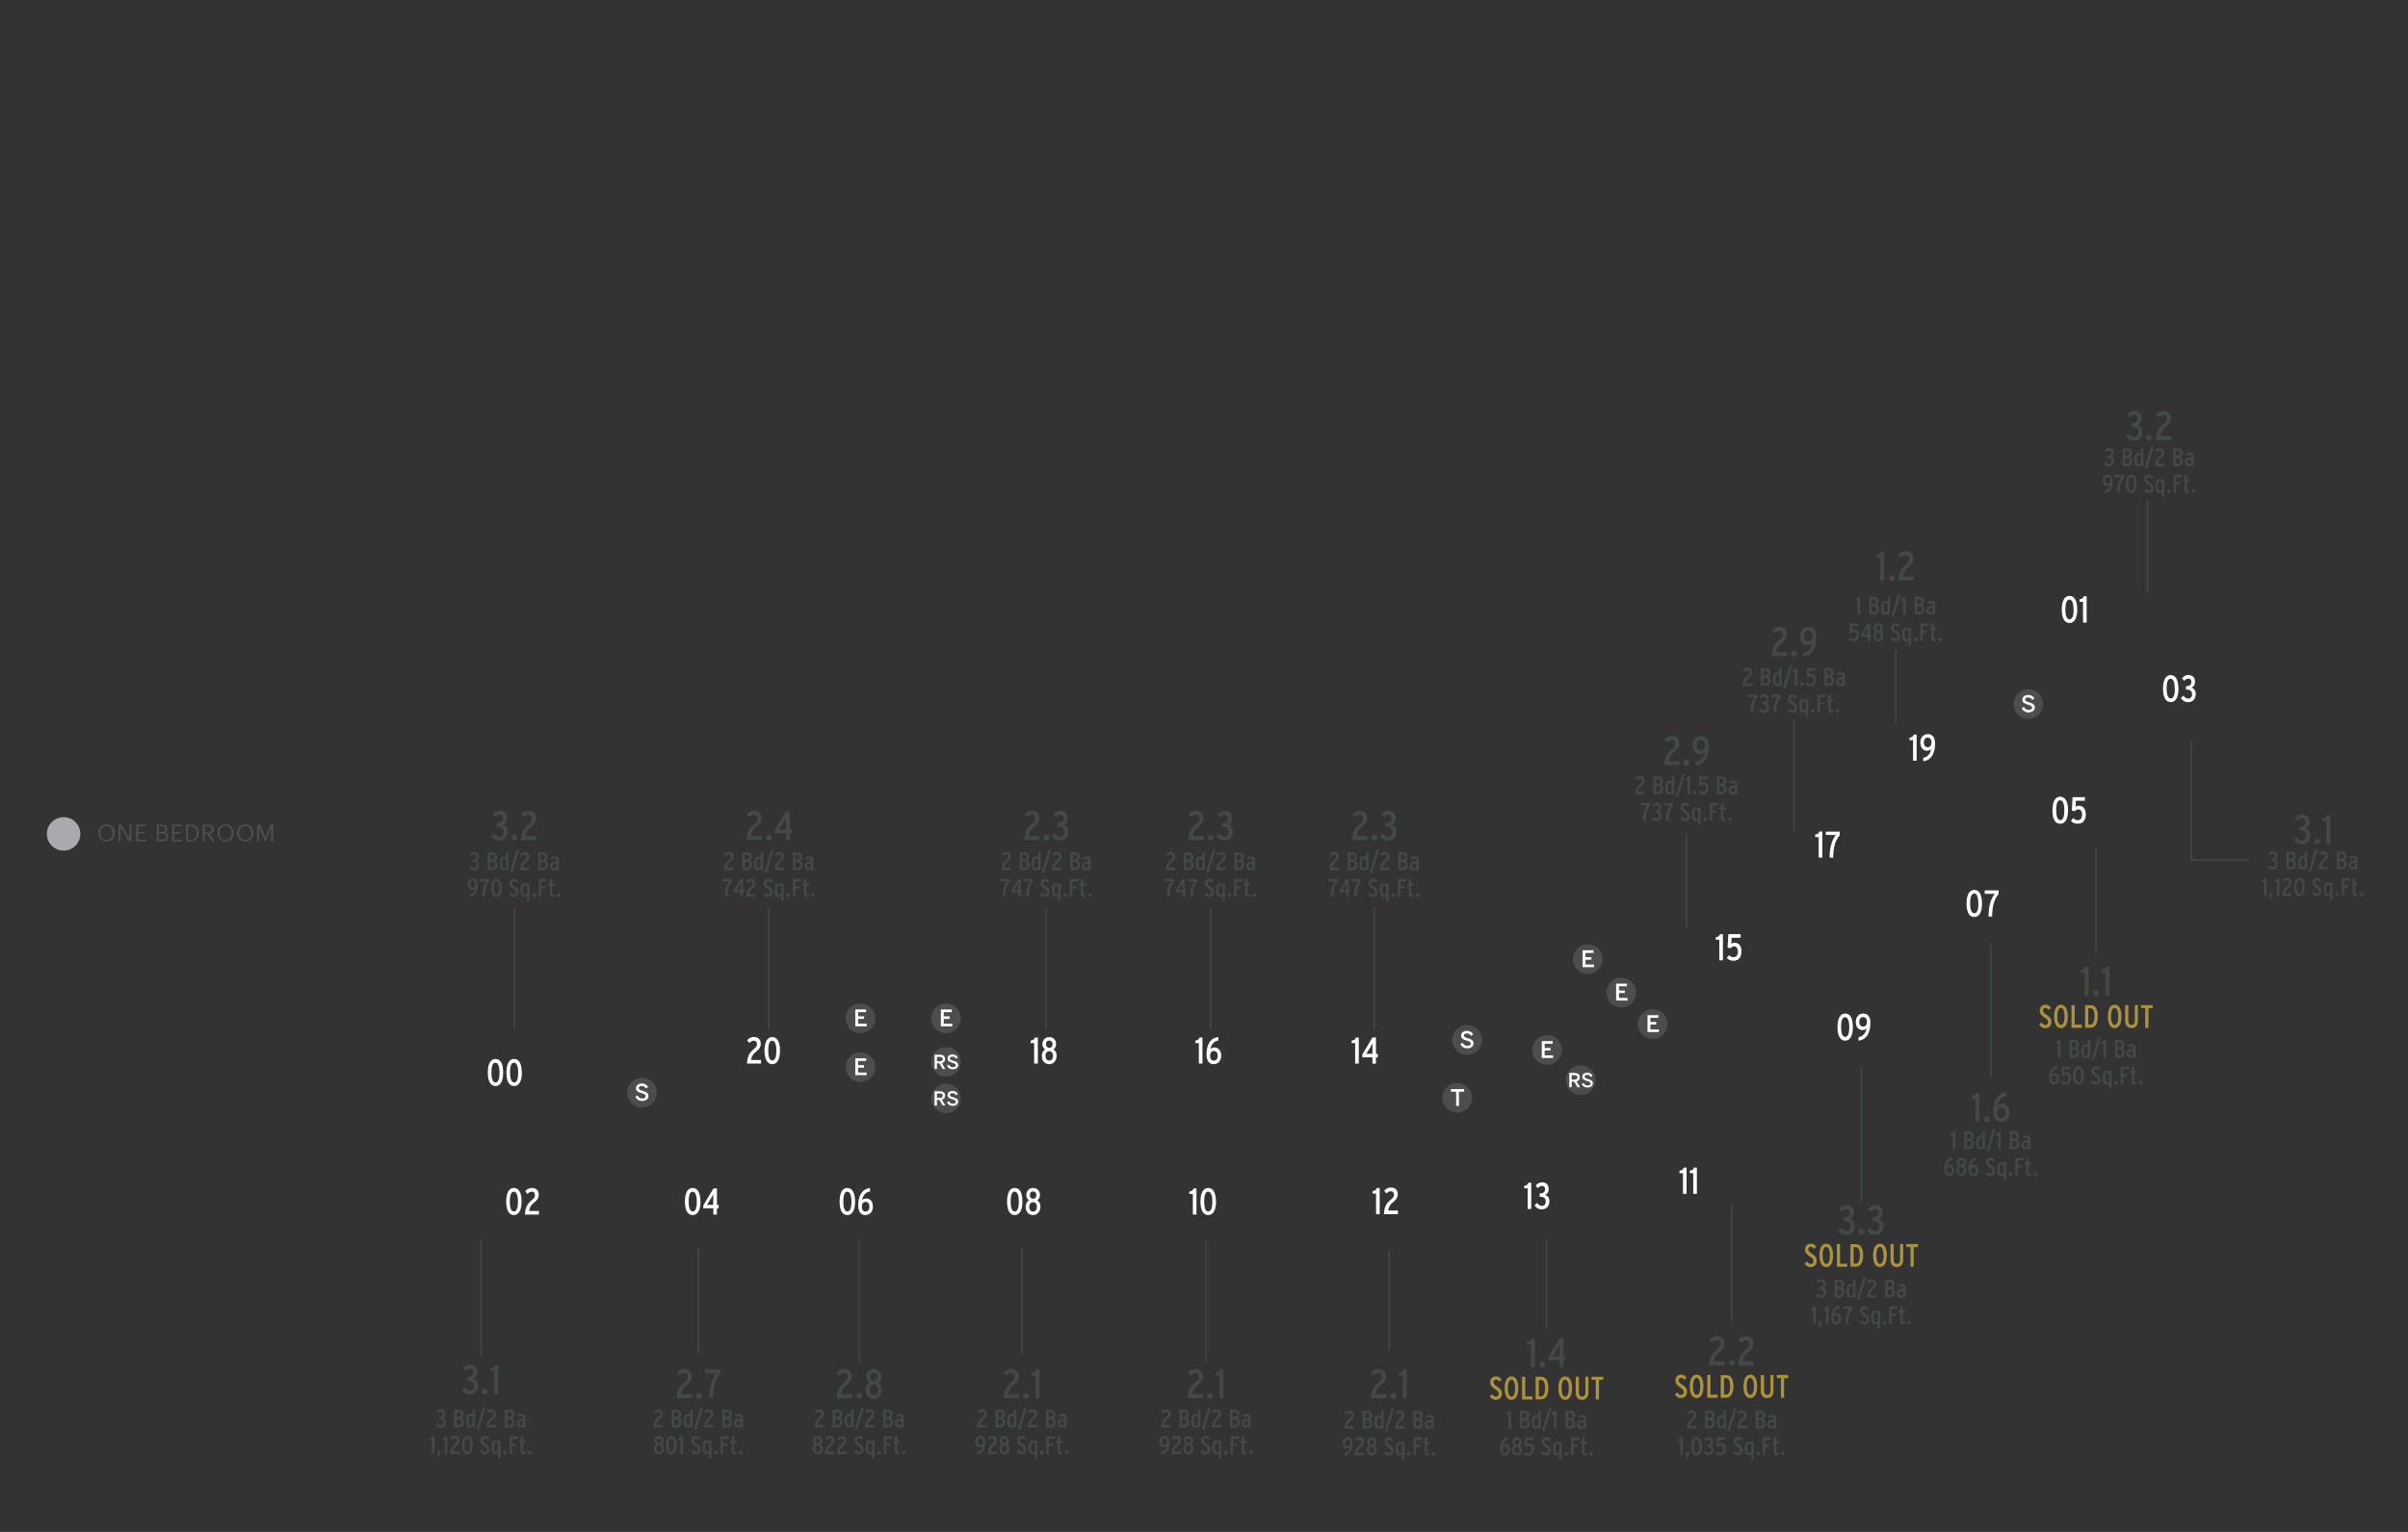 <svg xmlns="http://www.w3.org/2000/svg" xmlns:xlink="http://www.w3.org/1999/xlink" width="2200" height="1400" data-name="Layer 2"><rect width="100%" height="100%" fill="#333333" stroke="none"/><defs><symbol id="a" data-name="New Symbol" viewBox="0 0 69.5 69.5"><path d="M69.5 34.7a34.7 34.7 0 1 1-69.5 0 34.7 34.7 0 0 1 69.5 0Z" style="fill:#4d4d4f"/><path d="m19.1 44.2 5.3-2.8c2.4 4.7 6 7 10.9 7s8-1.6 8-5.2-2.4-5-9-7C26.9 34 20.7 32 20.7 24.5c0-6.7 5.5-11.1 13.5-11.1S46.5 17 49 21.8L44.1 25c-2.4-4-5.7-5.7-10-5.7s-6.9 1.6-6.9 4.4c0 3.7 2.8 5 9.3 6.9 7.5 2.2 13.4 4.6 13.4 12 0 6.5-5.5 11.6-14.9 11.6-7.8 0-13.3-4.1-15.9-10Z" style="fill:#fff"/></symbol><symbol id="b" data-name="New Symbol 1" viewBox="0 0 69.5 69.5"><path d="M69.5 34.7a34.7 34.7 0 1 1-69.5 0 34.7 34.7 0 0 1 69.5 0Z" style="fill:#4d4d4f"/><path d="M22.6 53.5V14h25.5v6.2H29.3V30h13.8v6H29.3v11.4h20v6.1H22.5Z" style="fill:#fff"/></symbol><symbol id="d" data-name="New Symbol 3" viewBox="0 0 69.5 69.5"><path d="M69.5 34.7a34.7 34.7 0 1 1-69.5 0 34.7 34.7 0 0 1 69.5 0Z" style="fill:#4d4d4f"/><path d="M32.2 53.5V20.2H20V14h31v6.2H38.8v33.3h-6.6Z" style="fill:#fff"/></symbol><symbol id="c" data-name="Resident Storage" viewBox="0 0 69.5 69.5"><path d="M69.5 34.7a34.7 34.7 0 1 1-69.5 0 34.7 34.7 0 0 1 69.5 0Z" style="fill:#4d4d4f"/><path d="M7.8 51.5V17.9h12c8 0 12.6 3.3 12.6 10.1 0 5.4-2.7 8.4-7.4 9.5l7.9 14h-6l-7.6-13.2h-6v13.2H7.9Zm5.6-18.2h6.2c4.7 0 7.3-1.2 7.3-5.2s-2.5-5-7.3-5h-6.2v10.2ZM37 43.6l4.4-2.4c2 4 5 5.9 9.3 5.9s6.8-1.3 6.8-4.3-2-4.3-7.6-6c-6.5-1.8-11.7-3.6-11.7-10 0-5.7 4.7-9.5 11.5-9.5s10.5 3.3 12.5 7.2l-4.1 2.9c-2-3.4-4.9-5-8.5-5s-5.8 1.4-5.8 3.9c0 3.1 2.4 4.1 7.9 5.8C58 33.9 63 36 63 42.3c0 5.5-4.7 9.8-12.7 9.8-6.6 0-11.3-3.4-13.5-8.5Z" style="fill:#fff"/></symbol></defs><g data-name="Inside Text"><path d="M1241.4 972h-3.3v-18.7h-3.2v-2.4c2.2-.2 3.3-1 3.8-2.7h2.7V972ZM1258.8 966.3h-1.7v5.8h-3.2v-5.8h-9.3v-2.6l9.3-15.6h3.2v15h1.7v3.2Zm-4.8-12.8-1.8 3.2-2.3 3.8-1.7 2.6H1253.9v-9.6ZM1098.6 972h-3.3v-18.7h-3.2v-2.4c2.2-.2 3.3-1 3.8-2.7h2.7V972ZM1115.7 964.7c0 4.7-2.7 7.8-7 7.8-3.7 0-6.4-2.7-6.4-8.9 0-9.2 3.8-15.2 10.8-15.8v3.1c-4 .5-6.6 3.9-7.2 8 .9-1 2-1.6 3.7-1.6 3.6 0 6.1 3 6.1 7.4Zm-3.2 0c0-2.5-1.3-4.2-3.5-4.2s-3.4 1.7-3.4 4.5c0 2.5 1.2 4.3 3.4 4.3s3.5-1.8 3.5-4.5ZM948.2 972h-3.4v-18.7h-3.2v-2.4c2.2-.2 3.3-1 3.8-2.7h2.8V972ZM965.3 964.9c0 4.6-2.9 7.6-6.6 7.6s-6.8-2.5-6.8-7.5c0-3 1.3-4.9 3-6a5.3 5.3 0 0 1-2.5-4.6c0-4 2.6-6.6 6.3-6.6s6.1 2.6 6.1 6.5c0 2.2-1 3.8-2.4 4.7 1.7 1.1 3 3 3 5.9Zm-3.3 0c0-2.5-1.2-4.2-3.3-4.2s-3.5 1.7-3.5 4.2c0 2.9 1.4 4.3 3.6 4.3 2 0 3.2-1.5 3.2-4.3Zm-.4-10.6c0-2-1.1-3.3-3-3.3s-2.9 1.2-2.9 3.3c0 1.9 1.1 3.3 3 3.3s2.9-1.4 2.9-3.3ZM695.2 972h-12.7c.4-7.2 2.3-10 6.7-13.6 1.6-1.4 2.4-2.5 2.4-4.1 0-2-1.1-3.2-3-3.2-1.4 0-2.6.8-4 2l-2-2.4c1.6-1.7 3.4-3 6.3-3 4 0 6.1 2.5 6.1 6.1 0 3-1 4.7-4 7.1-2.6 2.2-4.2 4-4.7 7.8h9v3.4ZM712.6 960c0 7-2 12.5-7 12.5s-7.1-5.4-7.1-12.3 2-12.4 7-12.4 7.1 5.2 7.1 12.3Zm-3.3.2c0-4.7-1-9.1-3.8-9.1s-3.6 4.3-3.6 9 .8 9 3.7 9 3.7-4.3 3.7-9ZM459.7 980.1c0 7-2 12.4-7 12.4s-7-5.4-7-12.3 1.9-12.4 7-12.4 7 5.3 7 12.4Zm-3.3.1c0-4.6-1-9-3.8-9s-3.6 4.3-3.6 9 .8 9 3.7 9 3.7-4.3 3.7-9ZM476.8 980.1c0 7-2 12.4-7.1 12.4s-7-5.4-7-12.3 2-12.4 7-12.4 7 5.3 7 12.4Zm-3.4.1c0-4.6-.9-9-3.8-9s-3.6 4.3-3.6 9 .9 9 3.8 9 3.6-4.3 3.6-9Z" style="fill:#fff"/><use xlink:href="#a" width="69.5" height="69.5" transform="matrix(.39 0 0 .39 1839.6 629.9)"/><use xlink:href="#b" width="69.5" height="69.5" transform="matrix(.39 0 0 .39 1437.1 863)"/><use xlink:href="#b" width="69.5" height="69.5" transform="matrix(.39 0 0 .39 1467.7 893.5)"/><use xlink:href="#b" width="69.5" height="69.5" transform="matrix(.39 0 0 .39 1496.4 922.3)"/><use xlink:href="#b" width="69.5" height="69.5" transform="matrix(.39 0 0 .39 1399.8 946)"/><use xlink:href="#b" width="69.5" height="69.5" transform="matrix(.39 0 0 .39 850.8 917.1)"/><use xlink:href="#c" width="69.5" height="69.5" transform="matrix(.39 0 0 .39 850.8 956.9)"/><use xlink:href="#c" width="69.5" height="69.5" transform="matrix(.39 0 0 .39 850.8 990.3)"/><use xlink:href="#b" width="69.5" height="69.5" transform="matrix(.39 0 0 .39 772.6 917.1)"/><use xlink:href="#b" width="69.5" height="69.5" transform="matrix(.39 0 0 .39 772.6 961.7)"/><use xlink:href="#a" width="69.5" height="69.5" transform="matrix(.39 0 0 .39 573 985)"/><use xlink:href="#a" width="69.5" height="69.5" transform="matrix(.39 0 0 .39 1326.8 936.9)"/><use xlink:href="#d" width="69.5" height="69.5" transform="matrix(.39 0 0 .39 1317.8 989.8)"/><use xlink:href="#c" width="69.5" height="69.5" transform="matrix(.39 0 0 .39 1430.7 973.6)"/><path d="M1889.4 740.4c0 7-2 12.4-7.2 12.4s-7-5.4-7-12.3 2-12.4 7-12.4 7.2 5.3 7.2 12.3Zm-3.4 0c0-4.6-.9-9-3.8-9s-3.6 4.3-3.6 9 .9 9.1 3.8 9.1 3.6-4.3 3.6-9ZM1905.6 744.3c0 5.2-2.5 8.5-7.5 8.5-2.5 0-4.5-1-6-2.6l1.9-2.6c1.2 1.1 2.6 2 4.2 2 2.6 0 4-2 4-5.2 0-2.6-1-4.7-3.3-4.7-1.5 0-2.4.6-3.2 1.7l-2.8-.6.6-12.3h11.3v3.3h-8.2l-.3 5.5c.8-.5 1.6-.9 3-.9 4 0 6.3 3 6.3 7.9ZM1990.3 629.3c0 7-2 12.3-7.1 12.3s-7-5.3-7-12.3 2-12.3 7-12.3 7 5.2 7 12.3Zm-3.4 0c0-4.6-.9-9-3.8-9s-3.6 4.3-3.6 9 .9 9 3.8 9 3.7-4.3 3.7-9ZM2006 634.4c0 4.7-3 7.3-6.9 7.3-3 0-5-1.4-6.6-3.9l2.4-2c1.5 2 2.8 2.6 4.4 2.6 2 0 3.4-1.4 3.4-3.8 0-3-1.6-4.4-4.7-4.4h-.8V627h.8c2.5 0 4.1-1.3 4.1-3.8 0-1.6-.8-3-2.9-3-1.2 0-2.3.7-3.7 2l-2-2.3c1.7-1.8 3.3-3 5.9-3 3.5 0 6 2.2 6 6.2 0 3-1.4 4.5-3.3 5.3 2 .6 4 2.2 4 6ZM1897.8 557c0 6.9-2 12.3-7.1 12.3s-7-5.4-7-12.3 2-12.4 7-12.4 7.1 5.3 7.1 12.3Zm-3.4 0c0-4.6-.8-9-3.7-9s-3.7 4.3-3.7 9 .9 9 3.8 9 3.7-4.3 3.7-9ZM1906.5 569h-3.4V550h-3.2v-2.3c2.2-.3 3.3-1 3.8-2.8h2.7v24ZM1399 1104.9h-3.3V1086h-3.2v-2.3c2.2-.3 3.3-1 3.8-2.8h2.7v24ZM1415.5 1098c0 4.6-3 7.2-6.9 7.2-3 0-5-1.3-6.6-3.8l2.4-2c1.5 2 2.8 2.6 4.4 2.6 2 0 3.4-1.4 3.4-3.8 0-3-1.6-4.4-4.7-4.4h-.8v-3.2h.8c2.5 0 4.1-1.3 4.1-3.8 0-1.6-.8-3-2.9-3-1.2 0-2.3.7-3.7 2l-2-2.3c1.7-1.8 3.3-3 5.9-3 3.6 0 6 2.2 6 6.2 0 3-1.4 4.5-3.3 5.3 2 .6 4 2.2 4 6ZM1541 1091h-3.4v-18.8h-3.2v-2.3c2.2-.3 3.3-1 3.8-2.8h2.7v24ZM1550.3 1091h-3.3v-18.8h-3.2v-2.3c2.2-.3 3.3-1 3.8-2.8h2.7v24ZM1810.8 825.6c0 7-2 12.4-7.1 12.4s-7-5.4-7-12.3 2-12.4 7-12.4 7.1 5.2 7.1 12.3Zm-3.4 0c0-4.6-.8-9-3.7-9s-3.7 4.3-3.7 9 .9 9 3.8 9 3.7-4.3 3.7-9ZM1826 817c-4.7 5.6-5.9 12.7-5.9 20.6h-3.3c0-8.5 1.5-15.5 5.6-20.7h-9.1v-3.2h12.7v3.4ZM1692.8 938.6c0 7-2 12.4-7 12.4s-7-5.4-7-12.3 1.9-12.4 7-12.4 7 5.2 7 12.3Zm-3.3 0c0-4.6-.9-9-3.8-9s-3.6 4.3-3.6 9 .8 9 3.7 9 3.7-4.3 3.7-9ZM1708.8 935.1c0 9.2-3.8 15.2-10.8 15.9v-3.2c4.1-.5 6.6-3.8 7.3-8-.9 1-2 1.6-3.8 1.6-3.6 0-6-3-6-7.3 0-4.8 2.7-7.8 7-7.8 3.7 0 6.4 2.7 6.4 8.8Zm-3.2-1.3c0-2.6-1.2-4.3-3.4-4.3s-3.5 1.7-3.5 4.5c0 2.5 1.3 4.2 3.5 4.2s3.4-1.6 3.4-4.5ZM1574.1 877.6h-3.3v-18.8h-3.2v-2.3c2.2-.3 3.3-1 3.8-2.8h2.7v24ZM1591 869.5c0 5.2-2.4 8.5-7.4 8.5-2.4 0-4.4-1-6-2.6l2-2.5c1 1 2.6 1.8 4.2 1.8 2.6 0 4-1.9 4-5.1 0-2.6-1.1-4.7-3.4-4.7-1.5 0-2.4.6-3.1 1.7l-2.9-.6.6-12.3h11.3v3.3h-8.2l-.3 5.5c.8-.5 1.7-.9 3-.9 4 0 6.3 3 6.3 7.9ZM1664.9 783.8h-3.3V765h-3.2v-2.4c2.1-.2 3.3-1 3.8-2.7h2.7v24ZM1680.9 763.3c-4.8 5.5-6 12.6-6 20.5h-3.3c0-8.5 1.5-15.4 5.7-20.7h-9.2V760h12.7v3.4ZM1260.6 1109.6h-3.4v-18.8h-3.2v-2.3c2.2-.3 3.3-1 3.8-2.8h2.7v24ZM1277.1 1109.6h-12.7c.4-7.2 2.3-10 6.7-13.6 1.7-1.4 2.4-2.5 2.4-4.2 0-2-1-3.1-2.9-3.1-1.4 0-2.6.7-4 2l-2-2.5c1.6-1.6 3.4-2.9 6.2-2.9 4 0 6.2 2.5 6.2 6 0 3-1.1 4.7-4 7.2-2.6 2.1-4.2 4-4.7 7.8h8.9v3.3ZM1093.1 1110h-3.3v-18.8h-3.2v-2.3c2.2-.3 3.3-1 3.8-2.8h2.7v24ZM1111 1098c0 7-2.1 12.4-7.2 12.4s-7-5.4-7-12.3 2-12.4 7-12.4 7.1 5.3 7.1 12.3Zm-3.4.1c0-4.7-.9-9-3.8-9s-3.6 4.3-3.6 9 .8 9 3.7 9 3.7-4.3 3.7-9ZM934.1 1098c0 7-2 12.4-7 12.4s-7-5.4-7-12.3 1.9-12.4 7-12.4 7 5.3 7 12.3Zm-3.3.1c0-4.7-.9-9-3.8-9s-3.6 4.3-3.6 9 .8 9 3.7 9 3.7-4.3 3.7-9ZM950.5 1102.8c0 4.6-2.9 7.6-6.6 7.6s-6.8-2.5-6.8-7.5c0-3 1.3-4.8 3-6a5.3 5.3 0 0 1-2.4-4.6c0-4 2.5-6.6 6.2-6.6s6.2 2.6 6.2 6.5c0 2.3-1.1 3.8-2.5 4.7 1.7 1.2 3 3.1 3 6Zm-3.2 0c0-2.5-1.3-4.1-3.4-4.1s-3.5 1.6-3.5 4.2c0 2.8 1.4 4.3 3.6 4.3 2 0 3.3-1.5 3.3-4.3Zm-.5-10.6c0-2-1.1-3.3-3-3.3s-2.9 1.3-2.9 3.3c0 1.9 1.1 3.3 3 3.3s2.9-1.4 2.9-3.3ZM640 1098c0 7-2.1 12.4-7.2 12.4s-7-5.4-7-12.3 2-12.4 7-12.4 7.1 5.3 7.1 12.3Zm-3.4.1c0-4.7-1-9-3.8-9s-3.6 4.3-3.6 9 .8 9 3.7 9 3.7-4.3 3.7-9ZM656.5 1104.3H655v5.7h-3.3v-5.8h-9.2v-2.6l9.3-15.5h3.2v15h1.6v3.2Zm-4.8-12.9c-.5 1-1 2-1.8 3.2l-2.3 3.8-1.7 2.7h5.7v-6.2l.1-3.5ZM476.5 1098c0 7-2 12.4-7 12.4s-7-5.4-7-12.3 1.9-12.4 7-12.4 7 5.3 7 12.3Zm-3.3.1c0-4.7-1-9-3.8-9s-3.6 4.3-3.6 9 .8 9 3.7 9 3.7-4.3 3.7-9ZM492.4 1110h-12.8c.4-7.2 2.4-10 6.7-13.6 1.7-1.4 2.4-2.5 2.4-4.2 0-2-1-3.1-2.9-3.1-1.4 0-2.6.7-4 2l-2-2.5c1.6-1.6 3.4-2.9 6.2-2.9 4 0 6.2 2.5 6.2 6 0 3-1.1 4.7-4 7.2-2.6 2.1-4.2 4-4.7 7.8h8.9v3.3ZM781.2 1098c0 7-2 12.4-7.1 12.4s-7-5.4-7-12.3 2-12.4 7-12.4 7.1 5.3 7.1 12.3Zm-3.3.1c0-4.7-1-9-3.8-9s-3.6 4.3-3.6 9 .8 9 3.7 9 3.7-4.3 3.7-9ZM797.5 1102.6c0 4.8-2.7 7.8-7 7.8-3.7 0-6.4-2.7-6.4-8.8 0-9.2 3.8-15.2 10.8-15.9v3.2c-4 .5-6.6 3.8-7.2 7.9.9-1 2-1.5 3.8-1.5 3.6 0 6 3 6 7.3Zm-3.2.1c0-2.5-1.3-4.3-3.5-4.3s-3.4 1.7-3.4 4.5c0 2.5 1.2 4.3 3.4 4.3s3.5-1.7 3.5-4.5ZM1751.1 695.2h-3.3v-18.8h-3.2v-2.3c2.2-.3 3.3-1 3.8-2.8h2.7v24ZM1767.9 679.8c0 9.2-3.8 15.2-10.8 15.8v-3.1c4-.5 6.6-3.9 7.2-8-.9 1-2 1.6-3.7 1.6-3.7 0-6.1-3-6.1-7.4 0-4.7 2.7-7.8 7-7.8 3.7 0 6.4 2.7 6.4 8.9Zm-3.3-1.4c0-2.5-1.2-4.3-3.4-4.3s-3.5 1.7-3.5 4.5c0 2.5 1.3 4.3 3.5 4.3s3.4-1.7 3.4-4.5Z" style="fill:#fff"/></g><g data-name="Outside Text"><path d="M437.8 790.5c0 3.2-2 5-4.7 5-2 0-3.3-1-4.5-2.7l1.7-1.4c1 1.4 1.8 1.8 3 1.8 1.3 0 2.2-1 2.2-2.6 0-2-1-3-3.2-3h-.5v-2.1h.6c1.7 0 2.8-1 2.8-2.6 0-1.1-.6-2-2-2-.9 0-1.6.5-2.5 1.3l-1.4-1.6c1.2-1.2 2.3-2 4-2 2.4 0 4.2 1.5 4.2 4.2 0 2-1 3-2.3 3.6 1.3.4 2.6 1.5 2.6 4.1ZM454.5 790.3c0 3.2-1.9 4.9-4.5 4.9h-4.4v-16.3h4.1c2.6 0 4.5 1.3 4.5 4.3 0 1.3-.6 2.8-1.9 3.4 1.4.5 2.2 2 2.2 3.7Zm-2.6-7c0-1.6-.9-2.2-2.1-2.2h-2v4.4h2c1.2 0 2.1-.7 2.1-2.2Zm.3 7c0-1.8-1-2.6-2.5-2.6h-1.8v5.3h2c1.4 0 2.3-.8 2.3-2.7ZM464.6 795.2h-2.2v-.8c-.6.6-1.2 1-2.3 1-2.2 0-3.6-1.6-3.6-6.4 0-4.1 1.4-6.3 3.8-6.3.8 0 1.5.3 2.1 1v-4.3l2.2-1.1v16.9Zm-2.2-3V786c-.5-.7-1.2-1-2-1-1 0-1.7 1-1.7 4 0 3.1.6 4.4 1.9 4.4.7 0 1.4-.4 1.8-1ZM474.2 776.8l-6.1 20.5h-2.3l6.2-20.5h2.2ZM483.8 795.2h-8.6c.3-5 1.6-6.9 4.5-9.3 1.2-1 1.7-1.7 1.7-2.8 0-1.4-.8-2.2-2-2.2-1 0-1.8.6-2.7 1.4l-1.4-1.7c1-1 2.3-2 4.2-2 2.8 0 4.2 1.7 4.2 4.2 0 2-.7 3.2-2.7 4.8-1.8 1.5-2.9 2.7-3.2 5.3h6v2.3ZM500.7 790.3c0 3.2-1.9 4.9-4.5 4.9h-4.4v-16.3h4.1c2.6 0 4.5 1.3 4.5 4.3 0 1.3-.6 2.8-1.9 3.4 1.4.5 2.2 2 2.2 3.7Zm-2.6-7c0-1.6-.9-2.2-2.1-2.2h-2v4.4h2c1.1 0 2.1-.7 2.1-2.2Zm.3 7c0-1.8-1-2.6-2.5-2.6H494v5.3h2c1.4 0 2.3-.8 2.3-2.7ZM510.5 795.2h-2.2v-.9c-.6.8-1.4 1.1-2.5 1.1-1.8 0-3.3-1.3-3.3-4s1.6-4 4-4c.7 0 1.3.1 1.8.3v-1.1c0-1.2-.4-1.8-1.6-1.8-.8 0-1.4.2-2.4.8l-1-1.7a6.6 6.6 0 0 1 3.6-1.2c2.6 0 3.6 1 3.6 3.7v8.8Zm-2.2-3v-2.4a3 3 0 0 0-1.8-.4c-1 0-1.8.6-1.8 2 0 1.3.6 2 1.5 2s1.7-.4 2-1.1ZM436.5 809c0 6.3-2.5 10.3-7.3 10.8v-2.2c2.8-.3 4.5-2.6 5-5.4-.7.7-1.5 1-2.6 1-2.5 0-4.2-2-4.2-5 0-3.2 1.9-5.2 4.8-5.2 2.6 0 4.4 1.8 4.4 6Zm-2.2-1c0-1.6-.8-2.8-2.3-2.8s-2.4 1.1-2.4 3c0 1.7 1 3 2.4 3s2.3-1.2 2.3-3.1ZM446.9 805.6c-3.3 3.7-4 8.5-4 13.9h-2.3c0-5.8 1-10.5 3.8-14h-6.2v-2.3h8.7v2.4ZM458.3 811.4c0 4.7-1.4 8.4-4.8 8.4s-4.8-3.7-4.8-8.4 1.4-8.4 4.8-8.4 4.8 3.6 4.8 8.4Zm-2.2 0c0-3.2-.6-6.2-2.6-6.2s-2.5 3-2.5 6.1.6 6.2 2.6 6.2 2.5-3 2.5-6.1ZM473.8 815.3c0 2.6-1.6 4.5-4.4 4.5-2 0-3.4-1.1-4.3-2.7l1.8-1.4c.8 1.4 1.6 1.8 2.6 1.8 1.2 0 2-.8 2-2 0-1.3-.6-2-2.8-3.5-1.8-1.2-3.2-2.4-3.2-5 0-2.3 1.5-4 4-4 2 0 3 .8 4 2.2l-1.7 1.5c-.7-1-1.3-1.4-2.3-1.4-1 0-1.7.7-1.7 1.7 0 1.2.6 1.9 2.4 3 2 1.3 3.6 2.6 3.6 5.3ZM483.8 822.8l-2.2 1.2v-5.3c-.6.6-1.2 1-2.3 1-2.2 0-3.7-1.6-3.7-6.4 0-4 1.5-6.2 3.9-6.2.8 0 1.5.3 2 .9v-.7h2.3v15.5Zm-2.2-6.2v-6.4c-.5-.7-1.2-1-2-1-1.1 0-1.7 1-1.7 4 0 3.1.6 4.5 1.9 4.5.7 0 1.4-.5 1.8-1.1ZM489.5 818.1c0 1-.8 1.7-1.7 1.7s-1.6-.8-1.6-1.7.7-1.6 1.6-1.6 1.7.7 1.7 1.6ZM500 805.5h-5.6v4.4h3.5v2.2h-3.5v7.4h-2.2v-16.3h7.7v2.2ZM506.9 817.1l-.3 2.1c-.5.4-1.2.6-2 .6-1.6 0-2.3-1.2-2.3-3.1v-7.3h-1.4v-2h1.4v-3.6l2.2-1.2v4.7h2.3v2.1h-2.3v7c0 1 .3 1.3 1 1.3s1-.3 1.4-.5ZM512.2 818.1c0 1-.7 1.7-1.6 1.7s-1.7-.8-1.7-1.7.8-1.6 1.7-1.6 1.6.7 1.6 1.6ZM923.7 795.2H915c.3-5 1.6-6.9 4.6-9.3 1.1-1 1.6-1.7 1.6-2.8 0-1.4-.7-2.2-2-2.2-1 0-1.8.6-2.7 1.4l-1.4-1.7c1.1-1 2.4-2 4.3-2 2.7 0 4.1 1.7 4.1 4.2 0 2-.7 3.2-2.7 4.8-1.7 1.5-2.8 2.7-3.2 5.3h6v2.3ZM940.5 790.3c0 3.2-1.8 4.9-4.5 4.9h-4.3v-16.3h4c2.6 0 4.6 1.3 4.6 4.3 0 1.3-.6 2.8-2 3.4 1.4.5 2.2 2 2.2 3.7Zm-2.6-7c0-1.6-.9-2.2-2-2.2h-2v4.4h1.9c1.2 0 2.1-.7 2.1-2.2Zm.3 7c0-1.8-1-2.6-2.5-2.6H934v5.3h2c1.4 0 2.3-.8 2.3-2.7ZM950.7 795.2h-2.3v-.8c-.6.6-1.2 1-2.3 1-2.2 0-3.6-1.6-3.6-6.4 0-4.1 1.4-6.3 3.8-6.3.9 0 1.5.3 2.1 1v-4.3l2.3-1.1v16.9Zm-2.3-3V786c-.5-.7-1.2-1-1.9-1-1.2 0-1.8 1-1.8 4 0 3.1.6 4.4 2 4.4.6 0 1.3-.4 1.7-1ZM960.3 776.8l-6.2 20.5h-2.3l6.2-20.5h2.3ZM969.9 795.2h-8.7c.3-5 1.6-6.9 4.5-9.3 1.2-1 1.7-1.7 1.7-2.8 0-1.4-.7-2.2-2-2.2-1 0-1.8.6-2.7 1.4l-1.4-1.7c1-1 2.3-2 4.3-2 2.7 0 4.1 1.7 4.1 4.2 0 2-.7 3.2-2.7 4.8-1.7 1.5-2.9 2.7-3.2 5.3h6v2.3ZM986.7 790.3c0 3.2-1.8 4.9-4.5 4.9h-4.3v-16.3h4c2.6 0 4.6 1.3 4.6 4.3 0 1.3-.6 2.8-2 3.4 1.4.5 2.2 2 2.2 3.7Zm-2.6-7c0-1.6-.9-2.2-2-2.2h-2v4.4h1.9c1.2 0 2.1-.7 2.1-2.2Zm.3 7c0-1.8-1-2.6-2.5-2.6h-1.8v5.3h2c1.4 0 2.3-.8 2.3-2.7ZM996.5 795.2h-2.2v-.9c-.6.8-1.4 1.1-2.5 1.1-1.8 0-3.3-1.3-3.3-4s1.6-4 4-4c.7 0 1.3.1 1.8.3v-1.1c0-1.2-.4-1.8-1.6-1.8-.7 0-1.4.2-2.4.8l-1-1.7a6.6 6.6 0 0 1 3.6-1.2c2.6 0 3.6 1 3.6 3.7v8.8Zm-2.2-3v-2.4a3 3 0 0 0-1.8-.4c-1 0-1.8.6-1.8 2 0 1.3.6 2 1.5 2s1.7-.4 2.1-1.1ZM922.5 805.6c-3.2 3.7-4 8.5-4 13.9h-2.2c0-5.8 1-10.5 3.8-14h-6.2v-2.3h8.6v2.4ZM933.7 815.6h-1.1v3.9h-2.3v-4h-6.2v-1.7l6.3-10.5h2.2v10.1h1v2.2Zm-3.3-8.7-1.2 2.2-1.6 2.5-1.1 1.8H930.3v-4.2l.1-2.3ZM943.8 805.6c-3.3 3.7-4 8.5-4 13.9h-2.3c0-5.8 1-10.5 3.8-14h-6.2v-2.3h8.7v2.4ZM959.1 815.3c0 2.6-1.5 4.5-4.4 4.5-2 0-3.4-1.1-4.3-2.7l1.8-1.4c.8 1.4 1.6 1.8 2.6 1.8 1.2 0 2-.8 2-2 0-1.3-.6-2-2.7-3.5-1.9-1.2-3.3-2.4-3.3-5 0-2.3 1.6-4 4-4 2 0 3 .8 4 2.2l-1.6 1.5c-.8-1-1.4-1.4-2.4-1.4s-1.7.7-1.7 1.7c0 1.2.6 1.9 2.4 3 2 1.3 3.6 2.6 3.6 5.3ZM969.1 822.8 967 824v-5.3c-.6.6-1.2 1-2.3 1-2.2 0-3.7-1.6-3.7-6.4 0-4 1.5-6.2 3.9-6.2.8 0 1.5.3 2 .9v-.7h2.3v15.5Zm-2.2-6.2v-6.4c-.5-.7-1.2-1-2-1-1 0-1.7 1-1.7 4 0 3.1.6 4.5 1.9 4.5.7 0 1.4-.5 1.8-1.1ZM974.8 818.1c0 1-.7 1.7-1.6 1.7s-1.7-.8-1.7-1.7.7-1.6 1.6-1.6 1.7.7 1.7 1.6ZM985.2 805.5h-5.5v4.4h3.5v2.2h-3.5v7.4h-2.2v-16.3h7.7v2.2ZM992.2 817.1l-.3 2.1c-.5.4-1.1.6-2 .6-1.6 0-2.3-1.2-2.3-3.1v-7.3h-1.3v-2h1.3v-3.6l2.2-1.2v4.7h2.4v2.1h-2.4v7c0 1 .3 1.3 1 1.3s1-.3 1.4-.5ZM997.5 818.1c0 1-.7 1.7-1.6 1.7s-1.6-.8-1.6-1.7.7-1.6 1.6-1.6 1.6.7 1.6 1.6ZM670.2 795.2h-8.6c.2-5 1.5-6.9 4.5-9.3 1.1-1 1.6-1.7 1.6-2.8 0-1.4-.7-2.2-2-2.2-1 0-1.7.6-2.7 1.4l-1.4-1.7c1.1-1 2.4-2 4.3-2 2.7 0 4.2 1.7 4.2 4.2 0 2-.8 3.2-2.8 4.8-1.7 1.5-2.8 2.7-3.1 5.3h6v2.3ZM687 790.3c0 3.2-1.8 4.9-4.5 4.9h-4.3v-16.3h4c2.7 0 4.6 1.3 4.6 4.3 0 1.3-.6 2.8-2 3.4 1.5.5 2.3 2 2.3 3.7Zm-2.5-7c0-1.6-1-2.2-2.2-2.2h-1.9v4.4h1.9c1.2 0 2.2-.7 2.2-2.2Zm.2 7c0-1.8-1-2.6-2.5-2.6h-1.8v5.3h2c1.4 0 2.3-.8 2.3-2.7ZM697.2 795.2h-2.3v-.8c-.5.6-1.1 1-2.2 1-2.2 0-3.7-1.6-3.7-6.4 0-4.1 1.4-6.3 3.8-6.3.9 0 1.5.3 2.1 1v-4.3l2.3-1.1v16.9Zm-2.3-3V786c-.4-.7-1.2-1-1.9-1-1.1 0-1.8 1-1.8 4 0 3.1.6 4.4 2 4.4.7 0 1.3-.4 1.7-1ZM706.8 776.8l-6.2 20.5h-2.2l6.1-20.5h2.3ZM716.4 795.2h-8.7c.3-5 1.6-6.9 4.6-9.3 1.1-1 1.6-1.7 1.6-2.8 0-1.4-.7-2.2-2-2.2-1 0-1.8.6-2.7 1.4l-1.4-1.7c1.1-1 2.4-2 4.3-2 2.7 0 4.1 1.7 4.1 4.2 0 2-.7 3.2-2.7 4.8-1.7 1.5-2.8 2.7-3.2 5.3h6v2.3ZM733.2 790.3c0 3.2-1.8 4.9-4.5 4.9h-4.3v-16.3h4c2.6 0 4.6 1.3 4.6 4.3 0 1.3-.6 2.8-2 3.4 1.4.5 2.3 2 2.3 3.7Zm-2.6-7c0-1.6-.8-2.2-2-2.2h-2v4.4h1.9c1.2 0 2.1-.7 2.1-2.2Zm.3 7c0-1.8-1-2.6-2.5-2.6h-1.8v5.3h2c1.4 0 2.3-.8 2.3-2.7ZM743 795.2h-2.2v-.9c-.6.8-1.4 1.1-2.5 1.1-1.8 0-3.3-1.3-3.3-4s1.6-4 4-4c.7 0 1.3.1 1.8.3v-1.1c0-1.2-.4-1.8-1.6-1.8-.7 0-1.4.2-2.3.8l-1-1.7a6.6 6.6 0 0 1 3.5-1.2c2.6 0 3.7 1 3.7 3.7v8.8Zm-2.2-3v-2.4a3 3 0 0 0-1.8-.4c-1 0-1.8.6-1.8 2 0 1.3.6 2 1.6 2s1.6-.4 2-1.1ZM668.7 805.6c-3.3 3.7-4 8.5-4 13.9h-2.3c0-5.8 1-10.5 3.8-14H660v-2.3h8.7v2.4ZM679.8 815.6h-1.1v3.9h-2.2v-4h-6.3v-1.7l6.3-10.5h2.2v10.1h1.1v2.2Zm-3.3-8.7-1.2 2.2-1.6 2.5-1.1 1.8H676.5V807ZM690.3 819.5h-8.6c.2-5 1.6-6.9 4.5-9.3 1.1-1 1.7-1.7 1.7-2.8 0-1.4-.8-2.1-2-2.1-1 0-1.8.5-2.7 1.3l-1.5-1.6c1.1-1.1 2.4-2 4.3-2 2.7 0 4.2 1.7 4.2 4.1 0 2-.7 3.2-2.7 4.8-1.8 1.5-2.9 2.8-3.2 5.3h6v2.3ZM706 815.3c0 2.6-1.5 4.5-4.4 4.5-2 0-3.4-1.1-4.3-2.7l1.8-1.4c.9 1.4 1.6 1.8 2.6 1.8 1.3 0 2-.8 2-2 0-1.3-.5-2-2.7-3.5-1.9-1.2-3.3-2.4-3.3-5 0-2.3 1.6-4 4.1-4 1.9 0 3 .8 4 2.2l-1.7 1.5c-.8-1-1.3-1.4-2.4-1.4-1 0-1.7.7-1.7 1.7 0 1.2.6 1.9 2.4 3 2 1.3 3.6 2.6 3.6 5.3ZM716 822.8l-2.2 1.2v-5.3c-.6.6-1.2 1-2.3 1-2.2 0-3.6-1.6-3.6-6.4 0-4 1.4-6.2 3.8-6.2.9 0 1.5.3 2.1.9v-.7h2.2v15.5Zm-2.2-6.2v-6.4c-.5-.7-1.2-1-2-1-1 0-1.7 1-1.7 4 0 3.1.6 4.5 1.9 4.5.7 0 1.4-.5 1.8-1.1ZM721.7 818.1c0 1-.7 1.7-1.6 1.7s-1.7-.8-1.7-1.7.8-1.6 1.7-1.6 1.6.7 1.6 1.6ZM732.1 805.5h-5.4v4.4h3.5v2.2h-3.5v7.4h-2.3v-16.3h7.7v2.2ZM739.1 817.1l-.3 2.1c-.5.4-1.1.6-2 .6-1.6 0-2.3-1.2-2.3-3.1v-7.3h-1.3v-2h1.3v-3.6l2.2-1.2v4.7h2.4v2.1h-2.4v7c0 1 .4 1.3 1 1.3s1-.3 1.4-.5ZM744.4 818.1c0 1-.7 1.7-1.6 1.7s-1.6-.8-1.6-1.7.7-1.6 1.6-1.6 1.6.7 1.6 1.6ZM463.7 760.2c0 5.1-3.3 8-7.6 8-3.3 0-5.5-1.4-7.3-4.2l2.7-2.3c1.6 2.2 3 3 4.8 3 2.1 0 3.7-1.6 3.7-4.3 0-3.2-1.8-4.8-5.2-4.8h-.9v-3.5h1c2.7 0 4.5-1.5 4.5-4.2 0-1.7-1-3.3-3.2-3.3-1.4 0-2.6.8-4 2.3l-2.3-2.6c1.8-2 3.7-3.2 6.4-3.2 4 0 6.8 2.3 6.8 6.7 0 3.3-1.7 5-3.8 5.8 2.2.7 4.4 2.5 4.4 6.6ZM472.4 765.6c0 1.4-1.1 2.6-2.6 2.6s-2.6-1.2-2.6-2.6 1.1-2.7 2.6-2.7 2.6 1.2 2.6 2.7ZM490 767.8h-14c.4-8 2.5-11.1 7.3-15 1.8-1.6 2.7-2.8 2.7-4.6 0-2.2-1.2-3.5-3.2-3.5-1.6 0-3 .9-4.4 2.2l-2.3-2.7a9.2 9.2 0 0 1 6.9-3.2c4.4 0 6.7 2.7 6.7 6.7 0 3.2-1.1 5.1-4.4 7.8-2.8 2.3-4.6 4.4-5.1 8.6h9.8v3.7ZM949.7 767.8h-14c.4-8 2.5-11.1 7.3-15 1.8-1.6 2.7-2.8 2.7-4.6 0-2.2-1.2-3.5-3.2-3.5-1.6 0-3 .9-4.4 2.2l-2.3-2.7a9.2 9.2 0 0 1 6.9-3.2c4.4 0 6.7 2.7 6.7 6.7 0 3.2-1.1 5.1-4.4 7.8-2.8 2.3-4.6 4.4-5.1 8.6h9.8v3.7ZM958.7 765.6c0 1.4-1.2 2.6-2.7 2.6s-2.6-1.2-2.6-2.6 1.2-2.7 2.6-2.7 2.7 1.2 2.7 2.7ZM976.1 760.2c0 5.1-3.3 8-7.6 8-3.2 0-5.4-1.4-7.3-4.2l2.7-2.3c1.6 2.2 3 3 4.8 3 2.2 0 3.7-1.6 3.7-4.3 0-3.2-1.7-4.8-5.1-4.8h-1v-3.5h1c2.7 0 4.5-1.5 4.5-4.2 0-1.7-.9-3.3-3.2-3.3-1.4 0-2.5.8-4 2.3l-2.3-2.6c1.9-2 3.7-3.2 6.5-3.2 4 0 6.7 2.3 6.7 6.7 0 3.3-1.6 5-3.7 5.8 2.1.7 4.3 2.5 4.3 6.6ZM1073.8 795.2h-8.7c.3-5 1.6-6.9 4.5-9.3 1.2-1 1.7-1.7 1.7-2.8 0-1.4-.7-2.2-2-2.2-1 0-1.8.6-2.7 1.4l-1.4-1.7c1-1 2.3-2 4.2-2 2.8 0 4.2 1.7 4.2 4.2 0 2-.7 3.2-2.7 4.8-1.8 1.5-2.9 2.7-3.2 5.3h6v2.3ZM1090.6 790.3c0 3.2-1.9 4.9-4.5 4.9h-4.4v-16.3h4.1c2.6 0 4.5 1.3 4.5 4.3 0 1.3-.6 2.8-1.9 3.4 1.4.5 2.2 2 2.2 3.7Zm-2.6-7c0-1.6-.9-2.2-2.1-2.2h-2v4.4h2c1.1 0 2.1-.7 2.1-2.2Zm.3 7c0-1.8-1-2.6-2.5-2.6h-1.8v5.3h2c1.4 0 2.3-.8 2.3-2.7ZM1100.7 795.2h-2.2v-.8c-.6.6-1.2 1-2.3 1-2.2 0-3.7-1.6-3.7-6.4 0-4.1 1.5-6.3 3.9-6.3.8 0 1.5.3 2 1v-4.3l2.3-1.1v16.9Zm-2.2-3V786c-.5-.7-1.2-1-2-1-1 0-1.7 1-1.7 4 0 3.1.6 4.4 1.9 4.4.7 0 1.4-.4 1.8-1ZM1110.3 776.8l-6.1 20.5h-2.3l6.2-20.5h2.2ZM1120 795.2h-8.7c.2-5 1.6-6.9 4.5-9.3 1.2-1 1.7-1.7 1.7-2.8 0-1.4-.8-2.2-2-2.2-1 0-1.8.6-2.7 1.4l-1.4-1.7c1-1 2.3-2 4.2-2 2.7 0 4.2 1.7 4.2 4.2 0 2-.7 3.2-2.7 4.8-1.8 1.5-2.9 2.7-3.2 5.3h6v2.3ZM1136.8 790.3c0 3.2-1.9 4.9-4.6 4.9h-4.3v-16.3h4.1c2.6 0 4.5 1.3 4.5 4.3 0 1.3-.6 2.8-1.9 3.4 1.4.5 2.2 2 2.2 3.7Zm-2.6-7c0-1.6-.9-2.2-2.1-2.2h-2v4.4h2c1.1 0 2-.7 2-2.2Zm.3 7c0-1.8-1.1-2.6-2.5-2.6h-1.8v5.3h2c1.4 0 2.3-.8 2.3-2.7ZM1146.6 795.2h-2.2v-.9c-.7.8-1.4 1.1-2.5 1.1-1.8 0-3.4-1.3-3.4-4s1.7-4 4-4c.8 0 1.4.1 1.9.3v-1.1c0-1.2-.4-1.8-1.6-1.8-.8 0-1.5.2-2.4.8l-1-1.7a6.6 6.6 0 0 1 3.6-1.2c2.6 0 3.6 1 3.6 3.7v8.8Zm-2.2-3v-2.4a3 3 0 0 0-1.9-.4c-1 0-1.7.6-1.7 2 0 1.3.6 2 1.5 2s1.7-.4 2-1.1ZM1072.6 805.6c-3.2 3.7-4 8.5-4 13.9h-2.3c0-5.8 1-10.5 3.9-14h-6.2v-2.3h8.6v2.4ZM1083.7 815.6h-1v3.9h-2.3v-4h-6.3v-1.7l6.4-10.5h2.1v10.1h1.1v2.2Zm-3.2-8.7-1.2 2.2-1.6 2.5-1.2 1.8H1080.4V807ZM1093.8 805.6c-3.2 3.7-4 8.5-4 13.9h-2.2c0-5.8 1-10.5 3.8-14h-6.2v-2.3h8.6v2.4ZM1109.2 815.3c0 2.6-1.6 4.5-4.4 4.5-2 0-3.4-1.1-4.3-2.7l1.7-1.4c1 1.4 1.7 1.8 2.7 1.8 1.2 0 2-.8 2-2 0-1.3-.6-2-2.8-3.5-1.8-1.2-3.3-2.4-3.3-5 0-2.3 1.6-4 4.2-4 1.8 0 3 .8 3.9 2.2l-1.7 1.5c-.8-1-1.3-1.4-2.3-1.4-1.1 0-1.7.7-1.7 1.7 0 1.2.5 1.9 2.4 3 2 1.3 3.6 2.6 3.6 5.3ZM1119.2 822.8l-2.2 1.2v-5.3c-.6.6-1.2 1-2.3 1-2.2 0-3.7-1.6-3.7-6.4 0-4 1.4-6.2 3.8-6.2 1 0 1.6.3 2.2.9v-.7h2.2v15.5Zm-2.2-6.2v-6.4c-.5-.7-1.3-1-2-1-1.1 0-1.7 1-1.7 4 0 3.1.6 4.5 1.9 4.5.7 0 1.4-.5 1.8-1.1ZM1124.8 818.1c0 1-.7 1.7-1.6 1.7s-1.6-.8-1.6-1.7.7-1.6 1.6-1.6 1.6.7 1.6 1.6ZM1135.3 805.5h-5.5v4.4h3.5v2.2h-3.5v7.4h-2.3v-16.3h7.8v2.2ZM1142.3 817.1l-.3 2.1c-.5.4-1.2.6-2 .6-1.6 0-2.4-1.2-2.4-3.1v-7.3h-1.3v-2h1.4v-3.6l2.2-1.2v4.7h2.3v2.1h-2.3v7c0 1 .3 1.3 1 1.3s1-.3 1.4-.5ZM1147.6 818.1c0 1-.7 1.7-1.6 1.7s-1.7-.8-1.7-1.7.7-1.6 1.7-1.6 1.6.7 1.6 1.6ZM1099.7 767.8h-14c.4-8 2.6-11.1 7.4-15 1.8-1.6 2.6-2.8 2.6-4.6 0-2.2-1.2-3.5-3.2-3.5-1.5 0-2.9.9-4.4 2.2l-2.3-2.7a9.2 9.2 0 0 1 7-3.2c4.4 0 6.7 2.7 6.7 6.7 0 3.2-1.2 5.1-4.4 7.8-2.8 2.3-4.6 4.4-5.2 8.6h9.8v3.7ZM1108.8 765.6c0 1.4-1.2 2.6-2.7 2.6s-2.6-1.2-2.6-2.6 1.1-2.7 2.6-2.7 2.6 1.2 2.6 2.7ZM1126.2 760.2c0 5.1-3.3 8-7.6 8-3.3 0-5.4-1.4-7.3-4.2l2.7-2.3c1.6 2.2 3 3 4.8 3 2.1 0 3.7-1.6 3.7-4.3 0-3.2-1.7-4.8-5.2-4.8h-.8v-3.5h.9c2.7 0 4.5-1.5 4.5-4.2 0-1.7-1-3.3-3.2-3.3-1.4 0-2.5.8-4 2.3l-2.3-2.6c1.9-2 3.7-3.2 6.5-3.2 4 0 6.7 2.3 6.7 6.7 0 3.3-1.6 5-3.7 5.8 2 .7 4.3 2.5 4.3 6.6ZM1223.3 795.2h-8.6c.2-5 1.5-6.9 4.5-9.3 1.1-1 1.6-1.7 1.6-2.8 0-1.4-.7-2.2-2-2.2-.9 0-1.7.6-2.7 1.4l-1.4-1.7c1.1-1 2.4-2 4.3-2 2.7 0 4.2 1.7 4.2 4.2 0 2-.8 3.2-2.8 4.8-1.7 1.5-2.8 2.7-3.1 5.3h6v2.3ZM1240.2 790.3c0 3.2-1.9 4.9-4.6 4.9h-4.3v-16.3h4c2.7 0 4.6 1.3 4.6 4.3 0 1.3-.6 2.8-2 3.4 1.5.5 2.3 2 2.3 3.7Zm-2.6-7c0-1.6-1-2.2-2.1-2.2h-2v4.4h1.9c1.2 0 2.2-.7 2.2-2.2Zm.2 7c0-1.8-1-2.6-2.4-2.6h-1.8v5.3h2c1.4 0 2.2-.8 2.2-2.7ZM1250.3 795.2h-2.2v-.8c-.6.6-1.2 1-2.3 1-2.2 0-3.7-1.6-3.7-6.4 0-4.1 1.4-6.3 3.8-6.3.9 0 1.5.3 2.1 1v-4.3l2.3-1.1v16.9Zm-2.2-3V786c-.5-.7-1.3-1-2-1-1.1 0-1.8 1-1.8 4 0 3.1.6 4.4 2 4.4.7 0 1.4-.4 1.7-1ZM1259.9 776.8l-6.2 20.5h-2.2l6.1-20.5h2.3ZM1269.5 795.2h-8.7c.3-5 1.6-6.9 4.6-9.3 1.1-1 1.6-1.7 1.6-2.8 0-1.4-.7-2.2-2-2.2-1 0-1.8.6-2.7 1.4l-1.4-1.7c1.1-1 2.4-2 4.3-2 2.7 0 4.1 1.7 4.1 4.2 0 2-.7 3.2-2.7 4.8-1.7 1.5-2.8 2.7-3.2 5.3h6v2.3ZM1286.3 790.3c0 3.2-1.8 4.9-4.5 4.9h-4.3v-16.3h4c2.6 0 4.6 1.3 4.6 4.3 0 1.3-.6 2.8-2 3.4 1.4.5 2.2 2 2.2 3.7Zm-2.6-7c0-1.6-.8-2.2-2-2.2h-2v4.4h1.9c1.2 0 2.1-.7 2.1-2.2Zm.3 7c0-1.8-1-2.6-2.5-2.6h-1.8v5.3h2c1.4 0 2.3-.8 2.3-2.7ZM1296.2 795.2h-2.3v-.9c-.6.8-1.4 1.1-2.5 1.1-1.8 0-3.3-1.3-3.3-4s1.7-4 4-4c.7 0 1.3.1 1.8.3v-1.1c0-1.2-.4-1.8-1.6-1.8-.7 0-1.4.2-2.3.8l-1-1.7a6.6 6.6 0 0 1 3.5-1.2c2.6 0 3.7 1 3.7 3.7v8.8Zm-2.3-3v-2.4a3 3 0 0 0-1.8-.4c-1 0-1.8.6-1.8 2 0 1.3.6 2 1.6 2s1.6-.4 2-1.1ZM1222.2 805.6c-3.3 3.7-4 8.5-4 13.9h-2.3c0-5.8 1-10.5 3.8-14h-6.2v-2.3h8.6v2.4ZM1233.3 815.6h-1.1v3.9h-2.2v-4h-6.3v-1.7l6.3-10.5h2.2v10.1h1.1v2.2Zm-3.3-8.7-1.2 2.2-1.6 2.5-1.1 1.8H1230V807ZM1243.4 805.6c-3.2 3.7-4 8.5-4 13.9h-2.3c0-5.8 1-10.5 3.9-14h-6.2v-2.3h8.6v2.4ZM1258.8 815.3c0 2.6-1.6 4.5-4.5 4.5-2 0-3.4-1.1-4.3-2.7l1.8-1.4c.9 1.4 1.6 1.8 2.6 1.8 1.3 0 2-.8 2-2 0-1.3-.5-2-2.7-3.5-1.9-1.2-3.3-2.4-3.3-5 0-2.3 1.6-4 4.1-4 1.9 0 3 .8 4 2.2l-1.7 1.5c-.8-1-1.3-1.4-2.4-1.4-1 0-1.7.7-1.7 1.7 0 1.2.6 1.9 2.4 3 2 1.3 3.6 2.6 3.6 5.3ZM1268.8 822.8l-2.3 1.2v-5.3c-.6.6-1.2 1-2.3 1-2.2 0-3.6-1.6-3.6-6.4 0-4 1.4-6.2 3.8-6.2.9 0 1.5.3 2.1.9v-.7h2.2v15.5Zm-2.3-6.2v-6.4c-.5-.7-1.2-1-2-1-1 0-1.7 1-1.7 4 0 3.1.6 4.5 1.9 4.5.7 0 1.4-.5 1.8-1.1ZM1274.4 818.1c0 1-.7 1.7-1.6 1.7s-1.6-.8-1.6-1.7.7-1.6 1.6-1.6 1.6.7 1.6 1.6ZM1284.8 805.5h-5.4v4.4h3.5v2.2h-3.5v7.4h-2.3v-16.3h7.8v2.2ZM1291.8 817.1l-.3 2.1c-.5.4-1.1.6-2 .6-1.6 0-2.3-1.2-2.3-3.1v-7.3h-1.3v-2h1.3v-3.6l2.2-1.2v4.7h2.4v2.1h-2.4v7c0 1 .4 1.3 1 1.3s1-.3 1.4-.5ZM1297.1 818.1c0 1-.7 1.7-1.6 1.7s-1.6-.8-1.6-1.7.7-1.6 1.6-1.6 1.6.7 1.6 1.6ZM1249.3 767.8h-14c.4-8 2.6-11.1 7.3-15 1.9-1.6 2.7-2.8 2.7-4.6 0-2.2-1.2-3.5-3.2-3.5-1.6 0-3 .9-4.4 2.2l-2.3-2.7a9.2 9.2 0 0 1 7-3.2c4.3 0 6.6 2.7 6.6 6.7 0 3.2-1.1 5.1-4.4 7.8-2.8 2.3-4.6 4.4-5.1 8.6h9.8v3.7ZM1258.3 765.6c0 1.4-1.2 2.6-2.6 2.6s-2.7-1.2-2.7-2.6 1.2-2.7 2.7-2.7 2.6 1.2 2.6 2.7ZM1275.8 760.2c0 5.1-3.4 8-7.6 8-3.3 0-5.5-1.4-7.4-4.2l2.7-2.3c1.7 2.2 3 3 4.9 3 2 0 3.7-1.6 3.7-4.3 0-3.2-1.8-4.8-5.2-4.8h-.9v-3.5h1c2.7 0 4.5-1.5 4.5-4.2 0-1.7-1-3.3-3.2-3.3-1.4 0-2.6.8-4 2.3l-2.3-2.6c1.8-2 3.6-3.2 6.4-3.2 4 0 6.8 2.3 6.8 6.7 0 3.3-1.7 5-3.8 5.8 2.1.7 4.4 2.5 4.4 6.6ZM696 767.8h-14c.4-8 2.6-11.1 7.3-15 1.9-1.6 2.7-2.8 2.7-4.6 0-2.2-1.2-3.5-3.2-3.5-1.6 0-3 .9-4.4 2.2l-2.3-2.7a9.2 9.2 0 0 1 7-3.2c4.3 0 6.7 2.7 6.7 6.7 0 3.2-1.2 5.1-4.4 7.8-2.8 2.3-4.6 4.4-5.2 8.6h9.8v3.7ZM705 765.6c0 1.4-1.2 2.6-2.6 2.6s-2.6-1.2-2.6-2.6 1.1-2.7 2.6-2.7 2.6 1.2 2.6 2.7ZM723.4 761.4h-1.8v6.4H718v-6.4h-10.2v-2.9l10.3-17h3.5v16.4h1.8v3.5Zm-5.3-14-2 3.5-2.5 4.1-1.9 3H718v-7l.1-3.7Z" style="fill:#414a43"/><path d="M702.4 940.8V829.6M470 940.8V829.6M955.9 940.8V829.6M1106 940.8V829.6M1255.5 940.8V829.6" style="fill:none;stroke:#414a43;stroke-miterlimit:10;stroke-width:1.35px"/><path d="M89.7 761.3v-.1c0-4.4 3-7.8 7.6-7.8s7.5 3.4 7.5 7.7v.2c0 4.3-3 7.8-7.5 7.8s-7.6-3.5-7.6-7.8Zm13.1 0v-.2c0-3.4-2-6.2-5.5-6.2s-5.6 2.6-5.6 6.3v.1c0 3.7 2.4 6.3 5.6 6.3 3.4 0 5.5-2.6 5.5-6.3ZM108.4 753.6h2.4l7.5 12.6v-12.6h1.7v15.3h-2l-7.8-13.1v13.1h-1.8v-15.3ZM124.5 753.6h8.9v1.5h-7v5.2h5.6v1.5h-5.7v5.6h7.5v1.5h-9.4v-15.3ZM143.3 753.6h4.6c2.9 0 5 1 5 4 0 1.4-.6 2.7-2.3 3.3 2.2.5 3 1.6 3 3.6v.1c0 2.9-2 4.3-5 4.3h-5.3v-15.3Zm4.6 6.7c2.3 0 3.1-.8 3.1-2.7v-.1c0-1.8-1-2.5-3.1-2.5h-2.7v5.3h2.7Zm.6 7.1c2.3 0 3.3-1 3.3-2.8v-.1c0-1.9-1-2.8-3.5-2.8H145v5.7h3.4ZM157.2 753.6h9v1.5H159v5.2h5.7v1.5H159v5.6h7.5v1.5h-9.3v-15.3ZM169.8 753.6h4.1c5.3 0 7.8 3.2 7.8 7.5v.2c0 4.2-2.5 7.6-7.8 7.6h-4v-15.3Zm4 13.8c4 0 6-2.4 6-6.1v-.2c0-3.5-1.8-6-6-6h-2v12.3h2ZM185.3 753.6h4.6c3 0 5.4 1.2 5.4 4.2v.1c0 2.6-1.7 3.8-3.8 4.2l4.7 6.8H194l-4.6-6.7h-2.3v6.7h-1.9v-15.3Zm4.7 7.2c2.2 0 3.4-1 3.4-2.9 0-2.1-1.3-2.8-3.4-2.8h-2.8v5.7h2.8ZM198.6 761.3v-.1c0-4.4 3-7.8 7.5-7.8s7.5 3.4 7.5 7.7v.2c0 4.3-3 7.8-7.5 7.8s-7.5-3.5-7.5-7.8Zm13 0v-.2c0-3.4-2-6.2-5.5-6.2s-5.6 2.6-5.6 6.3v.1c0 3.7 2.4 6.3 5.6 6.3 3.4 0 5.5-2.6 5.5-6.3ZM216.5 761.3v-.1c0-4.4 3-7.8 7.5-7.8s7.5 3.4 7.5 7.7v.2c0 4.3-3 7.8-7.5 7.8s-7.5-3.5-7.5-7.8Zm13 0v-.2c0-3.4-2-6.2-5.5-6.2s-5.6 2.6-5.6 6.3v.1c0 3.7 2.4 6.3 5.6 6.3 3.5 0 5.6-2.6 5.6-6.3ZM235.1 753.6h2.6l4.8 12 4.5-12h2.6v15.3h-1.9V756l-5 12.9h-.6l-5.3-12.9v12.9h-1.7v-15.3Z" style="fill:#4f4e50"/><circle cx="58.1" cy="762.1" r="15.3" style="fill:#aba8af"/><path d="M407.3 1299.8c0 3.2-2 5-4.7 5-2 0-3.4-1-4.6-2.6l1.7-1.5c1 1.4 1.9 1.8 3 1.8 1.3 0 2.3-.9 2.3-2.6 0-2-1.1-2.9-3.2-2.9h-.6v-2.2h.6c1.7 0 2.8-1 2.8-2.6 0-1-.6-2-2-2-.8 0-1.5.5-2.5 1.4l-1.4-1.6c1.2-1.2 2.3-2 4-2 2.5 0 4.2 1.4 4.2 4.2 0 2-1 3-2.3 3.6 1.3.4 2.7 1.5 2.7 4ZM424 1299.6c0 3.3-2 5-4.6 5H415v-16.3h4c2.6 0 4.6 1.2 4.6 4.3 0 1.3-.6 2.7-2 3.3 1.4.5 2.2 2 2.2 3.7Zm-2.7-7c0-1.6-.8-2.1-2-2.1h-2v4.4h1.9c1.2 0 2.1-.7 2.1-2.3Zm.3 7c0-1.8-1-2.5-2.5-2.5h-1.8v5.2h2c1.4 0 2.3-.7 2.3-2.7ZM434 1304.5h-2.2v-.8c-.6.6-1.2 1-2.3 1-2.2 0-3.6-1.6-3.6-6.4 0-4 1.4-6.2 3.8-6.2.9 0 1.5.3 2.1.9v-4.2l2.2-1.2v17Zm-2.2-3v-6.3c-.5-.7-1.2-1-1.9-1-1.2 0-1.8 1-1.8 4 0 3.2.6 4.5 2 4.5.6 0 1.3-.5 1.7-1.1ZM443.6 1286.2l-6.1 20.4h-2.3l6.2-20.4h2.3ZM453.3 1304.5h-8.7c.3-5 1.6-6.9 4.6-9.3 1.1-1 1.6-1.7 1.6-2.8 0-1.4-.7-2.1-2-2.1-1 0-1.8.5-2.7 1.3l-1.4-1.6c1-1.2 2.3-2 4.3-2 2.7 0 4.1 1.7 4.1 4.1 0 2-.7 3.2-2.7 4.8-1.7 1.5-2.9 2.8-3.2 5.3h6v2.3ZM470.1 1299.6c0 3.3-1.8 5-4.5 5h-4.4v-16.3h4.1c2.6 0 4.5 1.2 4.5 4.3 0 1.3-.6 2.7-1.9 3.3 1.4.5 2.2 2 2.2 3.7Zm-2.6-7c0-1.6-.9-2.1-2-2.1h-2v4.4h1.9c1.2 0 2.1-.7 2.1-2.3Zm.3 7c0-1.8-1-2.5-2.5-2.5h-1.8v5.2h2c1.4 0 2.3-.7 2.3-2.7ZM480 1304.5h-2.3v-.8c-.6.7-1.4 1-2.5 1-1.8 0-3.3-1.3-3.3-4s1.6-4 4-4c.7 0 1.3.1 1.8.4v-1.2c0-1.2-.4-1.7-1.6-1.7-.7 0-1.4.2-2.3.7l-1-1.7a6.6 6.6 0 0 1 3.5-1.1c2.6 0 3.7.9 3.7 3.6v8.8Zm-2.3-2.9v-2.4a3 3 0 0 0-1.8-.5c-1 0-1.8.6-1.8 2s.6 2 1.5 2 1.7-.4 2.1-1ZM397 1328.8h-2.3V1316h-2.2v-1.5c1.5-.2 2.2-.7 2.6-2h1.8v16.3ZM402.8 1326l-1.6 5.5h-1.5l.3-5.6h2.8ZM408.7 1328.8h-2.2V1316h-2.2v-1.5c1.4-.2 2.2-.7 2.6-2h1.8v16.3ZM420 1328.8h-8.7c.3-4.9 1.6-6.8 4.6-9.3 1.1-.9 1.6-1.7 1.6-2.8 0-1.3-.7-2.1-2-2.1-1 0-1.8.5-2.7 1.4l-1.4-1.7c1-1.1 2.3-2 4.3-2 2.7 0 4.1 1.7 4.1 4.1 0 2-.7 3.2-2.7 4.9-1.7 1.4-2.9 2.7-3.2 5.3h6v2.2ZM431.8 1320.7c0 4.7-1.4 8.4-4.8 8.4s-4.8-3.6-4.8-8.4 1.4-8.4 4.8-8.4 4.8 3.6 4.8 8.4Zm-2.3 0c0-3.1-.6-6.1-2.5-6.1s-2.5 3-2.5 6 .6 6.3 2.5 6.3 2.5-3 2.5-6.2ZM447.3 1324.6c0 2.6-1.6 4.5-4.5 4.5-2 0-3.3-1-4.3-2.7l1.8-1.4c1 1.4 1.7 1.8 2.7 1.8 1.2 0 2-.7 2-2s-.6-2-2.8-3.5c-1.8-1.2-3.3-2.4-3.3-5 0-2.3 1.6-4 4.1-4 2 0 3 .8 4 2.2l-1.7 1.5c-.8-1-1.3-1.4-2.3-1.4-1.1 0-1.7.7-1.7 1.7 0 1.2.5 1.9 2.3 3 2 1.4 3.7 2.6 3.7 5.3ZM457.3 1332.2l-2.3 1.1v-5.3c-.5.7-1.1 1.1-2.2 1.1-2.2 0-3.7-1.6-3.7-6.5 0-4 1.4-6.2 3.8-6.2.9 0 1.5.3 2.1 1v-.7h2.3v15.5Zm-2.3-6.3v-6.3c-.4-.8-1.2-1.1-1.9-1.1-1.1 0-1.8 1.1-1.8 4 0 3.2.6 4.5 2 4.5.7 0 1.3-.5 1.7-1.1ZM463 1327.5c0 .9-.8 1.6-1.7 1.6s-1.6-.7-1.6-1.6.7-1.7 1.6-1.7 1.6.8 1.6 1.7ZM473.4 1314.8h-5.5v4.5h3.5v2.1H468v7.4h-2.3v-16.2h7.8v2.2ZM480.3 1326.5l-.2 2c-.6.4-1.2.6-2 .6-1.7 0-2.4-1.1-2.4-3.1v-7.3h-1.3v-2h1.3v-3.6l2.3-1.2v4.8h2.3v2H478v7c0 1 .3 1.3.9 1.3s1.1-.2 1.4-.5ZM485.7 1327.5c0 .9-.8 1.6-1.7 1.6s-1.6-.7-1.6-1.6.7-1.7 1.6-1.7 1.7.8 1.7 1.7ZM2081 789.8c0 3.2-2 5-4.6 5-2 0-3.4-1-4.6-2.6l1.7-1.5c1 1.4 1.9 1.8 3 1.8 1.3 0 2.3-.9 2.3-2.6 0-2-1.1-3-3.2-3h-.6v-2h.6c1.7 0 2.8-1 2.8-2.7 0-1-.6-2-2-2-.8 0-1.5.5-2.5 1.4l-1.4-1.6c1.2-1.3 2.3-2 4-2 2.5 0 4.2 1.4 4.2 4.2 0 2-1 3-2.3 3.5 1.3.5 2.7 1.6 2.7 4.1ZM2097.8 789.6c0 3.3-2 4.9-4.6 4.9h-4.3v-16.3h4c2.6 0 4.6 1.3 4.6 4.3 0 1.4-.6 2.8-2 3.4 1.4.5 2.3 2 2.3 3.7Zm-2.7-7c0-1.6-.8-2.2-2-2.2h-2v4.5h1.9c1.2 0 2.2-.7 2.2-2.3Zm.3 7c0-1.8-1-2.5-2.5-2.5h-1.8v5.2h2c1.4 0 2.3-.7 2.3-2.7ZM2107.9 794.5h-2.3v-.8c-.5.6-1.1 1-2.2 1-2.3 0-3.7-1.6-3.7-6.4 0-4 1.4-6.2 3.8-6.2.9 0 1.5.2 2.1.9v-4.3l2.3-1.1v17Zm-2.3-3v-6.3c-.5-.7-1.2-1-1.9-1-1.1 0-1.8 1-1.8 4 0 3.1.6 4.5 2 4.5.7 0 1.3-.5 1.7-1.2ZM2117.5 776.1l-6.2 20.5h-2.2l6.1-20.4h2.3ZM2127 794.5h-8.6c.3-5 1.6-6.9 4.6-9.3 1.1-1 1.6-1.7 1.6-2.8 0-1.4-.7-2.1-2-2.1-1 0-1.8.5-2.7 1.3l-1.4-1.6c1.1-1.2 2.4-2 4.3-2 2.7 0 4.1 1.7 4.1 4.1 0 2-.7 3.2-2.7 4.8-1.7 1.5-2.8 2.8-3.2 5.3h6v2.3ZM2144 789.6c0 3.3-2 4.9-4.6 4.9h-4.3v-16.3h4c2.6 0 4.6 1.3 4.6 4.3 0 1.4-.6 2.8-2 3.4 1.4.5 2.3 2 2.3 3.7Zm-2.7-7c0-1.6-.8-2.2-2-2.2h-2v4.5h1.9c1.2 0 2.1-.7 2.1-2.3Zm.3 7c0-1.8-1-2.5-2.5-2.5h-1.8v5.2h2c1.4 0 2.3-.7 2.3-2.7ZM2153.8 794.5h-2.3v-.8c-.6.7-1.4 1-2.5 1-1.8 0-3.3-1.3-3.3-4s1.6-4 4-4c.7 0 1.3.1 1.8.4v-1.2c0-1.2-.4-1.8-1.6-1.8-.7 0-1.4.2-2.3.8l-1-1.7a6.6 6.6 0 0 1 3.5-1.2c2.6 0 3.7 1 3.7 3.7v8.8Zm-2.3-2.9v-2.4a3 3 0 0 0-1.8-.5c-1 0-1.8.6-1.8 2s.6 2 1.6 2 1.6-.4 2-1.1ZM2070.8 818.8h-2.3V806h-2.2v-1.5c1.5-.2 2.2-.7 2.6-2h1.9v16.3ZM2076.6 815.9l-1.6 5.5h-1.5l.3-5.5h2.8ZM2082.5 818.8h-2.2V806h-2.2v-1.5c1.5-.2 2.2-.7 2.6-2h1.8v16.3ZM2093.8 818.8h-8.7c.3-4.9 1.6-6.8 4.6-9.3 1.1-.9 1.6-1.7 1.6-2.8 0-1.3-.7-2.1-2-2.1-1 0-1.8.5-2.7 1.3l-1.4-1.6c1.1-1.1 2.4-2 4.3-2 2.7 0 4.1 1.7 4.1 4.1 0 2-.7 3.2-2.7 4.9-1.7 1.4-2.8 2.7-3.2 5.3h6v2.2ZM2105.6 810.7c0 4.7-1.4 8.4-4.8 8.4s-4.8-3.7-4.8-8.4 1.4-8.4 4.8-8.4 4.8 3.6 4.8 8.4Zm-2.3 0c0-3.1-.6-6.2-2.5-6.2s-2.5 3-2.5 6.2.6 6.1 2.5 6.1 2.5-2.9 2.5-6ZM2121 814.6c0 2.6-1.5 4.5-4.3 4.5-2 0-3.4-1-4.3-2.7l1.7-1.4c1 1.4 1.7 1.8 2.7 1.8 1.2 0 2-.7 2-2s-.6-2-2.8-3.5c-1.8-1.2-3.3-2.4-3.3-5 0-2.3 1.6-4 4.1-4 2 0 3 .8 4 2.2l-1.7 1.5c-.8-1-1.3-1.4-2.3-1.4-1.1 0-1.7.7-1.7 1.7 0 1.2.5 1.9 2.4 3 2 1.4 3.6 2.6 3.6 5.3ZM2131 822.1l-2.1 1.2V818c-.6.6-1.2 1-2.3 1-2.2 0-3.7-1.5-3.7-6.4 0-4 1.4-6.2 3.8-6.2.9 0 1.5.3 2.1.9v-.7h2.3v15.6Zm-2.1-6.2v-6.3c-.5-.8-1.3-1.1-2-1.1-1.1 0-1.7 1.1-1.7 4 0 3.2.6 4.5 1.8 4.5.8 0 1.5-.5 1.9-1.1ZM2136.7 817.5c0 .9-.7 1.6-1.6 1.6s-1.6-.7-1.6-1.6.7-1.7 1.6-1.7 1.6.8 1.6 1.7ZM2147.2 804.8h-5.5v4.4h3.5v2.2h-3.5v7.4h-2.3v-16.2h7.8v2.2ZM2154.2 816.5l-.3 2c-.5.4-1.2.6-2 .6-1.6 0-2.4-1.1-2.4-3.1v-7.3h-1.3v-2h1.3V803l2.3-1.2v4.8h2.3v2h-2.3v7c0 1 .3 1.3.9 1.3s1.1-.2 1.4-.5ZM2159.5 817.5c0 .9-.8 1.6-1.7 1.6s-1.6-.7-1.6-1.6.7-1.7 1.6-1.7 1.7.8 1.7 1.7ZM1931.5 421.4c0 3.1-2 4.9-4.7 4.9-2 0-3.4-.9-4.6-2.6l1.7-1.4c1 1.3 1.9 1.8 3 1.8 1.3 0 2.3-1 2.3-2.6 0-2-1.1-3-3.2-3h-.6v-2.2h.6c1.7 0 2.8-.9 2.8-2.5 0-1.2-.6-2-2-2-.8 0-1.6.4-2.5 1.3l-1.4-1.6c1.2-1.2 2.3-2 4-2 2.5 0 4.2 1.4 4.2 4.2 0 2-1 3-2.3 3.6 1.3.4 2.7 1.5 2.7 4ZM1948.1 421.1c0 3.3-1.8 5-4.5 5h-4.3v-16.3h4c2.6 0 4.6 1.2 4.6 4.3 0 1.3-.6 2.7-2 3.3 1.4.5 2.2 2 2.2 3.7Zm-2.6-7c0-1.6-.8-2.1-2-2.1h-2v4.4h1.9c1.2 0 2.1-.7 2.1-2.3Zm.3 7c0-1.8-1-2.5-2.5-2.5h-1.8v5.2h2c1.4 0 2.3-.7 2.3-2.7ZM1958.3 426h-2.3v-.8c-.6.6-1.2 1-2.3 1-2.2 0-3.6-1.5-3.6-6.4 0-4 1.4-6.2 3.8-6.2.9 0 1.5.3 2.1.9v-4.2l2.2-1.2v17Zm-2.3-3v-6.2c-.5-.8-1.2-1.1-1.9-1.1-1.2 0-1.8 1.1-1.8 4 0 3.2.6 4.5 2 4.5.7 0 1.3-.5 1.7-1.1ZM1967.8 407.7l-6.1 20.4h-2.3l6.2-20.4h2.3ZM1977.5 426h-8.7c.3-4.9 1.6-6.8 4.6-9.3 1.1-.9 1.6-1.7 1.6-2.8 0-1.3-.7-2.1-2-2.1-1 0-1.8.5-2.7 1.3l-1.4-1.6c1-1.1 2.3-2 4.3-2 2.7 0 4.1 1.7 4.1 4.1 0 2-.7 3.2-2.7 4.9-1.7 1.4-2.9 2.7-3.2 5.2h6v2.3ZM1994.3 421.1c0 3.3-1.8 5-4.5 5h-4.3v-16.3h4c2.6 0 4.6 1.2 4.6 4.3 0 1.3-.6 2.7-2 3.3 1.4.5 2.2 2 2.2 3.7Zm-2.6-7c0-1.6-.9-2.1-2-2.1h-2v4.4h1.9c1.2 0 2.1-.7 2.1-2.3Zm.3 7c0-1.8-1-2.5-2.5-2.5h-1.8v5.2h2c1.4 0 2.3-.7 2.3-2.7ZM2004.2 426h-2.3v-.8c-.6.7-1.4 1-2.5 1-1.8 0-3.3-1.3-3.3-4s1.6-4 4-4c.7 0 1.3.2 1.8.4v-1.2c0-1.2-.4-1.7-1.6-1.7-.7 0-1.4.2-2.3.7l-1-1.7a6.6 6.6 0 0 1 3.5-1.1c2.6 0 3.7 1 3.7 3.6v8.8Zm-2.3-2.9v-2.4a3 3 0 0 0-1.8-.5c-1 0-1.8.6-1.8 2s.6 2 1.6 2 1.6-.3 2-1ZM1930.2 439.9c0 6.2-2.6 10.3-7.4 10.7v-2.1c2.8-.4 4.5-2.6 5-5.4-.6.7-1.5 1-2.6 1-2.5 0-4.1-2-4.1-5 0-3.2 1.8-5.3 4.7-5.3 2.6 0 4.4 1.9 4.4 6Zm-2.2-1c0-1.7-.9-2.9-2.3-2.9s-2.4 1.2-2.4 3 .9 3 2.4 3 2.3-1.2 2.3-3ZM1940.5 436.4c-3.2 3.8-4 8.6-4 14h-2.3c0-5.8 1-10.5 3.9-14.1h-6.2v-2.2h8.6v2.3ZM1952 442.2c0 4.7-1.4 8.4-4.9 8.4s-4.7-3.6-4.7-8.4 1.3-8.4 4.8-8.4 4.8 3.6 4.8 8.4Zm-2.3 0c0-3.1-.6-6.1-2.6-6.1s-2.4 3-2.4 6.1.5 6.2 2.5 6.2 2.5-3 2.5-6.1ZM1967.4 446.1c0 2.6-1.5 4.5-4.4 4.5-2 0-3.4-1-4.3-2.6l1.8-1.5c.9 1.4 1.6 1.8 2.6 1.8 1.3 0 2-.7 2-2s-.5-2-2.7-3.5c-1.9-1.2-3.3-2.3-3.3-4.9 0-2.4 1.6-4 4.1-4 1.9 0 3 .7 4 2.1l-1.7 1.5c-.8-1-1.3-1.4-2.4-1.4-1 0-1.7.7-1.7 1.7 0 1.2.6 2 2.4 3 2 1.4 3.6 2.6 3.6 5.3ZM1977.4 453.7l-2.2 1.1v-5.3c-.6.7-1.2 1.1-2.3 1.1-2.2 0-3.6-1.6-3.6-6.5 0-4 1.4-6.2 3.8-6.2.9 0 1.5.3 2.1 1v-.7h2.2v15.5Zm-2.2-6.3v-6.3c-.5-.8-1.2-1.1-2-1.1-1 0-1.7 1.1-1.7 4 0 3.2.6 4.5 1.9 4.5.7 0 1.4-.4 1.8-1.1ZM1983 449c0 .9-.6 1.6-1.5 1.6s-1.7-.7-1.7-1.6.8-1.7 1.7-1.7 1.6.8 1.6 1.7ZM1993.5 436.3h-5.4v4.5h3.5v2.1h-3.5v7.5h-2.3V434h7.7v2.2ZM2000.5 448l-.3 2c-.5.4-1.1.6-2 .6-1.6 0-2.3-1.1-2.3-3.1v-7.3h-1.3v-2h1.3v-3.6l2.2-1.2v4.8h2.4v2h-2.4v7.1c0 .9.4 1.2 1 1.2s1-.2 1.4-.5ZM2005.8 449c0 .9-.7 1.6-1.6 1.6s-1.6-.7-1.6-1.6.7-1.7 1.6-1.7 1.6.8 1.6 1.7ZM1069.6 1304.5h-8.6c.2-5 1.6-6.9 4.5-9.3 1.1-1 1.7-1.7 1.7-2.8 0-1.4-.8-2.1-2-2.1-1 0-1.8.5-2.7 1.3l-1.5-1.6c1.1-1.2 2.4-2 4.3-2 2.7 0 4.2 1.7 4.2 4.1 0 2-.7 3.2-2.7 4.8-1.8 1.5-2.9 2.8-3.2 5.3h6v2.3ZM1086.5 1299.6c0 3.3-1.9 5-4.6 5h-4.3v-16.3h4c2.7 0 4.6 1.2 4.6 4.3 0 1.3-.6 2.7-1.9 3.3 1.4.5 2.2 2 2.2 3.7Zm-2.6-7c0-1.6-1-2.1-2.1-2.1h-2v4.4h2c1.1 0 2-.7 2-2.3Zm.3 7c0-1.8-1.1-2.5-2.5-2.5h-1.8v5.2h2c1.4 0 2.2-.7 2.2-2.7ZM1096.6 1304.5h-2.2v-.8c-.6.6-1.2 1-2.3 1-2.2 0-3.7-1.6-3.7-6.4 0-4 1.4-6.2 3.8-6.2 1 0 1.6.3 2.2.9v-4.2l2.2-1.2v17Zm-2.2-3v-6.3c-.5-.7-1.3-1-2-1-1.1 0-1.7 1-1.7 4 0 3.2.6 4.5 1.8 4.5.8 0 1.5-.5 1.9-1.1ZM1106.2 1286.2l-6.2 20.4h-2.2l6.1-20.4h2.3ZM1115.8 1304.5h-8.6c.2-5 1.5-6.9 4.5-9.3 1.1-1 1.6-1.7 1.6-2.8 0-1.4-.7-2.1-2-2.1-1 0-1.7.5-2.7 1.3l-1.4-1.6c1.1-1.2 2.4-2 4.3-2 2.7 0 4.2 1.7 4.2 4.1 0 2-.8 3.2-2.8 4.8-1.7 1.5-2.8 2.8-3.1 5.3h6v2.3ZM1132.7 1299.6c0 3.3-1.9 5-4.6 5h-4.3v-16.3h4c2.7 0 4.6 1.2 4.6 4.3 0 1.3-.6 2.7-2 3.3 1.5.5 2.3 2 2.3 3.7Zm-2.6-7c0-1.6-1-2.1-2.1-2.1h-2v4.4h1.9c1.2 0 2.2-.7 2.2-2.3Zm.2 7c0-1.8-1-2.5-2.4-2.5h-1.9v5.2h2c1.5 0 2.3-.7 2.3-2.7ZM1142.5 1304.5h-2.2v-.8c-.7.7-1.5 1-2.6 1-1.8 0-3.3-1.3-3.3-4s1.7-4 4-4c.7 0 1.4.1 1.9.4v-1.2c0-1.2-.4-1.7-1.6-1.7-.8 0-1.5.2-2.4.7l-1-1.7a6.6 6.6 0 0 1 3.5-1.1c2.7 0 3.7.9 3.7 3.6v8.8Zm-2.2-2.9v-2.4a3 3 0 0 0-1.9-.5c-1 0-1.8.6-1.8 2s.6 2 1.6 2 1.6-.4 2-1ZM1068.3 1318.3c0 6.3-2.6 10.3-7.4 10.8v-2.1c2.8-.4 4.5-2.7 5-5.4-.7.6-1.5 1-2.6 1-2.5 0-4.1-2-4.1-5 0-3.2 1.8-5.3 4.7-5.3 2.6 0 4.4 1.8 4.4 6Zm-2.3-.9c0-1.7-.8-3-2.3-3s-2.4 1.3-2.4 3.1 1 3 2.4 3 2.3-1.2 2.3-3ZM1079 1328.8h-8.6c.2-4.9 1.5-6.8 4.5-9.3 1.1-.9 1.6-1.7 1.6-2.8 0-1.3-.7-2.1-2-2.1-1 0-1.7.5-2.7 1.4l-1.4-1.7c1.1-1.1 2.4-2 4.3-2 2.7 0 4.2 1.7 4.2 4.1 0 2-.8 3.2-2.8 4.9-1.7 1.4-2.8 2.7-3.1 5.3h6v2.2ZM1090.4 1324c0 3-2 5.1-4.5 5.1s-4.6-1.7-4.6-5c0-2.1.9-3.4 2-4.1-1-.7-1.6-1.7-1.6-3.2 0-2.7 1.7-4.5 4.2-4.5s4.2 1.8 4.2 4.5c0 1.5-.8 2.6-1.7 3.2 1.2.7 2 2 2 4Zm-2.2 0c0-1.7-.9-2.9-2.3-2.9s-2.4 1.1-2.4 2.9c0 2 1 3 2.4 3s2.3-1.1 2.3-3Zm-.4-7.2c0-1.4-.7-2.3-2-2.3s-2 .9-2 2.3c0 1.2.8 2.2 2 2.2s2-1 2-2.2ZM1105.8 1324.6c0 2.6-1.5 4.5-4.4 4.5-2 0-3.4-1-4.3-2.7l1.8-1.4c.8 1.4 1.6 1.8 2.6 1.8 1.2 0 2-.7 2-2s-.6-2-2.7-3.5c-1.9-1.2-3.3-2.4-3.3-5 0-2.3 1.6-4 4-4 2 0 3 .8 4 2.2l-1.6 1.5c-.8-1-1.4-1.4-2.4-1.4s-1.7.7-1.7 1.7c0 1.2.6 1.9 2.4 3 2 1.4 3.6 2.6 3.6 5.3ZM1115.8 1332.2l-2.2 1.1v-5.3c-.6.7-1.2 1.1-2.3 1.1-2.2 0-3.7-1.6-3.7-6.5 0-4 1.5-6.2 3.9-6.2.8 0 1.5.3 2 1v-.7h2.3v15.5Zm-2.2-6.3v-6.3c-.5-.8-1.2-1.1-2-1.1-1 0-1.7 1.1-1.7 4 0 3.2.6 4.5 1.9 4.5.7 0 1.4-.5 1.8-1.1ZM1121.5 1327.5c0 .9-.7 1.6-1.6 1.6s-1.7-.7-1.7-1.6.7-1.7 1.6-1.7 1.7.8 1.7 1.7ZM1132 1314.8h-5.6v4.5h3.5v2.1h-3.5v7.4h-2.2v-16.2h7.7v2.2ZM1138.9 1326.5l-.3 2c-.5.4-1.1.6-2 .6-1.6 0-2.3-1.1-2.3-3.1v-7.3h-1.3v-2h1.3v-3.6l2.2-1.2v4.8h2.4v2h-2.4v7c0 1 .3 1.3 1 1.3s1-.2 1.4-.5ZM1144.2 1327.5c0 .9-.7 1.6-1.6 1.6s-1.6-.7-1.6-1.6.7-1.7 1.6-1.7 1.6.8 1.6 1.7ZM752.8 1304.5h-8.6c.2-5 1.5-6.9 4.5-9.3 1.1-1 1.6-1.7 1.6-2.8 0-1.4-.7-2.1-2-2.1-1 0-1.7.5-2.7 1.3l-1.4-1.6c1.1-1.2 2.4-2 4.3-2 2.7 0 4.2 1.7 4.2 4.1 0 2-.8 3.2-2.8 4.8-1.7 1.5-2.8 2.8-3.1 5.3h6v2.3ZM769.6 1299.6c0 3.3-1.8 5-4.5 5h-4.3v-16.3h4c2.7 0 4.6 1.2 4.6 4.3 0 1.3-.6 2.7-2 3.3 1.5.5 2.3 2 2.3 3.7Zm-2.6-7c0-1.6-.8-2.1-2-2.1h-2v4.4h1.9c1.2 0 2.2-.7 2.2-2.3Zm.3 7c0-1.8-1-2.5-2.5-2.5H763v5.2h2c1.4 0 2.3-.7 2.3-2.7ZM779.8 1304.5h-2.2v-.8c-.6.6-1.2 1-2.3 1-2.2 0-3.7-1.6-3.7-6.4 0-4 1.4-6.2 3.8-6.2.9 0 1.5.3 2.1.9v-4.2l2.3-1.2v17Zm-2.2-3v-6.3c-.5-.7-1.3-1-2-1-1.1 0-1.8 1-1.8 4 0 3.2.7 4.5 2 4.5.7 0 1.4-.5 1.7-1.1ZM789.4 1286.2l-6.2 20.4H781l6.1-20.4h2.3ZM799 1304.5h-8.7c.3-5 1.6-6.9 4.6-9.3 1.1-1 1.6-1.7 1.6-2.8 0-1.4-.7-2.1-2-2.1-1 0-1.8.5-2.7 1.3l-1.4-1.6c1.1-1.2 2.4-2 4.3-2 2.7 0 4.1 1.7 4.1 4.1 0 2-.7 3.2-2.7 4.8-1.7 1.5-2.8 2.8-3.2 5.3h6v2.3ZM815.8 1299.6c0 3.3-1.8 5-4.5 5H807v-16.3h4c2.6 0 4.6 1.2 4.6 4.3 0 1.3-.6 2.7-2 3.3 1.4.5 2.3 2 2.3 3.7Zm-2.6-7c0-1.6-.8-2.1-2-2.1h-2v4.4h1.9c1.2 0 2.1-.7 2.1-2.3Zm.3 7c0-1.8-1-2.5-2.5-2.5h-1.8v5.2h2c1.4 0 2.3-.7 2.3-2.7ZM825.7 1304.5h-2.3v-.8c-.6.7-1.4 1-2.5 1-1.8 0-3.3-1.3-3.3-4s1.6-4 4-4c.7 0 1.3.1 1.8.4v-1.2c0-1.2-.4-1.7-1.6-1.7-.7 0-1.4.2-2.3.7l-1-1.7a6.6 6.6 0 0 1 3.5-1.1c2.6 0 3.7.9 3.7 3.6v8.8Zm-2.3-2.9v-2.4a3 3 0 0 0-1.8-.5c-1 0-1.8.6-1.8 2s.6 2 1.6 2 1.6-.4 2-1ZM751.6 1324c0 3-2 5.1-4.5 5.1s-4.6-1.7-4.6-5c0-2.1.9-3.4 2-4.1-1-.7-1.6-1.7-1.6-3.2 0-2.7 1.7-4.5 4.2-4.5s4.2 1.8 4.2 4.5c0 1.5-.7 2.6-1.7 3.2 1.2.7 2 2 2 4Zm-2.2 0c0-1.7-.9-2.9-2.3-2.9s-2.4 1.1-2.4 2.9c0 2 1 3 2.5 3 1.3 0 2.2-1.1 2.2-3Zm-.3-7.2c0-1.4-.8-2.3-2-2.3s-2 .9-2 2.3c0 1.2.7 2.2 2 2.2s2-1 2-2.2ZM762.3 1328.8h-8.6c.3-4.9 1.6-6.8 4.5-9.3 1.2-.9 1.7-1.7 1.7-2.8 0-1.3-.8-2.1-2-2.1-1 0-1.8.5-2.7 1.4l-1.4-1.7c1-1.1 2.3-2 4.2-2 2.8 0 4.2 1.7 4.2 4.1 0 2-.7 3.2-2.7 4.9-1.8 1.4-2.9 2.7-3.2 5.3h6v2.2ZM773.4 1328.8h-8.7c.3-4.9 1.6-6.8 4.5-9.3 1.2-.9 1.7-1.7 1.7-2.8 0-1.3-.7-2.1-2-2.1-1 0-1.8.5-2.7 1.4l-1.4-1.7c1-1.1 2.3-2 4.3-2 2.7 0 4.1 1.7 4.1 4.1 0 2-.7 3.2-2.7 4.9-1.8 1.4-2.9 2.7-3.2 5.3h6v2.2ZM789 1324.6c0 2.6-1.5 4.5-4.4 4.5-2 0-3.3-1-4.3-2.7l1.8-1.4c.9 1.4 1.7 1.8 2.7 1.8 1.2 0 2-.7 2-2s-.6-2-2.8-3.5c-1.8-1.2-3.3-2.4-3.3-5 0-2.3 1.6-4 4.1-4 2 0 3 .8 4 2.2l-1.7 1.5c-.8-1-1.3-1.4-2.3-1.4-1.1 0-1.7.7-1.7 1.7 0 1.2.5 1.9 2.3 3 2 1.4 3.7 2.6 3.7 5.3ZM799 1332.2l-2.2 1.1v-5.3c-.5.7-1.1 1.1-2.2 1.1-2.2 0-3.7-1.6-3.7-6.5 0-4 1.4-6.2 3.8-6.2.9 0 1.5.3 2.1 1v-.7h2.3v15.5Zm-2.2-6.3v-6.3c-.4-.8-1.2-1.1-1.9-1.1-1.1 0-1.8 1.1-1.8 4 0 3.2.6 4.5 2 4.5.7 0 1.3-.5 1.7-1.1ZM804.7 1327.5c0 .9-.7 1.6-1.6 1.6s-1.6-.7-1.6-1.6.7-1.7 1.6-1.7 1.6.8 1.6 1.7ZM815.2 1314.8h-5.5v4.5h3.5v2.1h-3.5v7.4h-2.3v-16.2h7.8v2.2ZM822.1 1326.5l-.2 2c-.6.4-1.2.6-2 .6-1.7 0-2.4-1.1-2.4-3.1v-7.3h-1.3v-2h1.3v-3.6l2.2-1.2v4.8h2.4v2h-2.4v7c0 1 .4 1.3 1 1.3s1.1-.2 1.4-.5ZM827.5 1327.5c0 .9-.8 1.6-1.7 1.6s-1.6-.7-1.6-1.6.7-1.7 1.6-1.7 1.7.8 1.7 1.7ZM1237 1305.6h-8.6c.2-5 1.6-6.9 4.5-9.3 1.2-1 1.7-1.7 1.7-2.8 0-1.4-.8-2.1-2-2.1-1 0-1.8.5-2.7 1.3l-1.4-1.7c1-1 2.3-2 4.2-2 2.7 0 4.2 1.7 4.2 4.2 0 2-.7 3.2-2.7 4.8-1.8 1.5-2.9 2.7-3.2 5.3h6v2.3ZM1253.9 1300.7c0 3.2-1.9 4.9-4.6 4.9h-4.3v-16.3h4.1c2.6 0 4.5 1.3 4.5 4.3 0 1.4-.6 2.8-1.9 3.4 1.4.5 2.2 2 2.2 3.7Zm-2.6-7c0-1.6-.9-2.2-2.1-2.2h-2v4.4h2c1.1 0 2-.7 2-2.2Zm.3 7c0-1.8-1.1-2.6-2.5-2.6h-1.8v5.3h2c1.4 0 2.3-.7 2.3-2.7ZM1264 1305.6h-2.2v-.8c-.6.6-1.2 1-2.3 1-2.2 0-3.7-1.6-3.7-6.4 0-4 1.4-6.3 3.9-6.3.8 0 1.5.3 2 1v-4.3l2.3-1.1v16.9Zm-2.2-3v-6.3c-.5-.7-1.2-1-2-1-1.1 0-1.7 1-1.7 4 0 3.1.6 4.5 1.9 4.5.7 0 1.4-.5 1.8-1.2ZM1273.6 1287.2l-6.2 20.5h-2.2l6.1-20.5h2.3ZM1283.2 1305.6h-8.6c.2-5 1.6-6.9 4.5-9.3 1.1-1 1.6-1.7 1.6-2.8 0-1.4-.7-2.1-2-2.1-.9 0-1.7.5-2.6 1.3l-1.5-1.7c1.1-1 2.4-2 4.3-2 2.7 0 4.2 1.7 4.2 4.2 0 2-.7 3.2-2.7 4.8-1.8 1.5-3 2.7-3.2 5.3h6v2.3ZM1300 1300.7c0 3.2-1.8 4.9-4.5 4.9h-4.3v-16.3h4c2.7 0 4.6 1.3 4.6 4.3 0 1.4-.6 2.8-1.9 3.4 1.4.5 2.2 2 2.2 3.7Zm-2.5-7c0-1.6-1-2.2-2.1-2.2h-2v4.4h2c1.1 0 2-.7 2-2.2Zm.3 7c0-1.8-1.1-2.6-2.5-2.6h-1.8v5.3h2c1.4 0 2.2-.7 2.2-2.7ZM1309.9 1305.6h-2.2v-.8c-.7.7-1.5 1-2.5 1-1.8 0-3.4-1.3-3.4-4s1.7-4 4-4c.7 0 1.4.1 1.9.4v-1.2c0-1.2-.4-1.8-1.6-1.8-.8 0-1.5.2-2.4.8l-1-1.7a6.6 6.6 0 0 1 3.5-1.2c2.7 0 3.7 1 3.7 3.7v8.8Zm-2.2-3v-2.4a3 3 0 0 0-1.9-.4c-1 0-1.7.6-1.7 2s.5 2 1.5 2 1.6-.4 2-1.1ZM1235.7 1319.4c0 6.3-2.6 10.3-7.4 10.8v-2.2c2.8-.3 4.5-2.6 5-5.4-.7.7-1.5 1-2.6 1-2.5 0-4.1-2-4.1-5 0-3.1 1.8-5.2 4.7-5.2 2.6 0 4.4 1.8 4.4 6Zm-2.2-1c0-1.6-.9-2.8-2.3-2.8s-2.4 1.1-2.4 3c0 1.7.8 3 2.4 3s2.3-1.2 2.3-3.1ZM1246.4 1330h-8.6c.2-5 1.6-7 4.5-9.4 1.1-1 1.6-1.7 1.6-2.8 0-1.4-.7-2.1-2-2.1-.9 0-1.7.5-2.6 1.3l-1.5-1.6c1.1-1.2 2.4-2 4.3-2 2.7 0 4.2 1.7 4.2 4.1 0 2-.7 3.2-2.7 4.8-1.8 1.5-3 2.8-3.2 5.3h6v2.3ZM1257.8 1325c0 3.1-2 5.2-4.5 5.2s-4.6-1.7-4.6-5c0-2.2.9-3.4 2-4.2-1-.6-1.6-1.7-1.6-3.1 0-2.8 1.7-4.5 4.2-4.5s4.2 1.8 4.2 4.4c0 1.6-.7 2.6-1.7 3.2 1.2.8 2 2.1 2 4Zm-2.2 0c0-1.7-.9-2.8-2.3-2.8s-2.4 1.1-2.4 2.9c0 2 1 2.9 2.4 2.9s2.3-1 2.3-3Zm-.3-7.2c0-1.4-.8-2.2-2-2.2s-2 .8-2 2.2c0 1.3.7 2.2 2 2.2s2-.9 2-2.2ZM1273.2 1325.7c0 2.6-1.5 4.5-4.4 4.5-2 0-3.4-1.1-4.3-2.7l1.8-1.4c.9 1.4 1.6 1.8 2.6 1.8 1.3 0 2-.8 2-2 0-1.3-.5-2-2.7-3.5-1.9-1.2-3.3-2.4-3.3-5 0-2.3 1.6-4 4-4 2 0 3 .8 4 2.2l-1.6 1.5c-.8-1-1.3-1.4-2.4-1.4-1 0-1.7.7-1.7 1.7 0 1.2.6 1.9 2.4 3 2 1.3 3.6 2.6 3.6 5.3ZM1283.2 1333.2l-2.2 1.2v-5.3c-.6.6-1.2 1-2.3 1-2.2 0-3.6-1.6-3.6-6.4 0-4 1.4-6.2 3.8-6.2.8 0 1.5.3 2.1.9v-.7h2.2v15.5Zm-2.2-6.2v-6.4c-.5-.7-1.2-1-2-1-1 0-1.7 1-1.7 4 0 3.2.6 4.5 1.9 4.5.7 0 1.4-.5 1.8-1.1ZM1288.9 1328.5c0 1-.7 1.7-1.6 1.7s-1.7-.7-1.7-1.7.8-1.6 1.7-1.6 1.6.7 1.6 1.6ZM1299.3 1315.9h-5.5v4.4h3.6v2.2h-3.6v7.4h-2.2v-16.3h7.7v2.3ZM1306.3 1327.5l-.3 2.1c-.5.4-1.1.6-2 .6-1.6 0-2.3-1.2-2.3-3.1v-7.3h-1.3v-2h1.3v-3.6l2.2-1.2v4.7h2.4v2.1h-2.4v7c0 1 .3 1.3 1 1.3s1-.3 1.4-.5ZM1311.6 1328.5c0 1-.7 1.7-1.6 1.7s-1.6-.7-1.6-1.7.7-1.6 1.6-1.6 1.6.7 1.6 1.6ZM901.5 1304.5H893c.2-5 1.6-6.9 4.5-9.3 1.1-1 1.7-1.7 1.7-2.8 0-1.4-.8-2.1-2-2.1-1 0-1.8.5-2.7 1.3l-1.5-1.6c1.1-1.2 2.4-2 4.3-2 2.7 0 4.2 1.7 4.2 4.1 0 2-.7 3.2-2.7 4.8-1.8 1.5-2.9 2.8-3.2 5.3h6v2.3ZM918.4 1299.6c0 3.3-1.9 5-4.6 5h-4.3v-16.3h4.1c2.6 0 4.5 1.2 4.5 4.3 0 1.3-.6 2.7-1.9 3.3 1.4.5 2.2 2 2.2 3.7Zm-2.6-7c0-1.6-.9-2.1-2.1-2.1h-2v4.4h2c1.1 0 2-.7 2-2.3Zm.3 7c0-1.8-1.1-2.5-2.5-2.5h-1.8v5.2h2c1.4 0 2.3-.7 2.3-2.7ZM928.5 1304.5h-2.2v-.8c-.6.6-1.2 1-2.3 1-2.2 0-3.7-1.6-3.7-6.4 0-4 1.4-6.2 3.9-6.2.8 0 1.5.3 2 .9v-4.2l2.3-1.2v17Zm-2.2-3v-6.3c-.5-.7-1.3-1-2-1-1.1 0-1.7 1-1.7 4 0 3.2.6 4.5 1.9 4.5.7 0 1.4-.5 1.8-1.1ZM938 1286.2l-6 20.4h-2.3l6.1-20.4h2.3ZM947.7 1304.5h-8.6c.2-5 1.6-6.9 4.5-9.3 1.1-1 1.6-1.7 1.6-2.8 0-1.4-.7-2.1-2-2.1-.9 0-1.7.5-2.6 1.3l-1.5-1.6c1.1-1.2 2.4-2 4.3-2 2.7 0 4.2 1.7 4.2 4.1 0 2-.8 3.2-2.8 4.8-1.7 1.5-2.8 2.8-3.1 5.3h6v2.3ZM964.6 1299.6c0 3.3-1.9 5-4.6 5h-4.3v-16.3h4c2.7 0 4.6 1.2 4.6 4.3 0 1.3-.6 2.7-2 3.3 1.5.5 2.3 2 2.3 3.7Zm-2.6-7c0-1.6-1-2.1-2.2-2.1H958v4.4h1.9c1.2 0 2.2-.7 2.2-2.3Zm.2 7c0-1.8-1-2.5-2.5-2.5H958v5.2h2c1.4 0 2.3-.7 2.3-2.7ZM974.4 1304.5h-2.2v-.8c-.7.7-1.5 1-2.6 1-1.7 0-3.3-1.3-3.3-4s1.7-4 4-4c.7 0 1.4.1 1.9.4v-1.2c0-1.2-.4-1.7-1.6-1.7-.8 0-1.5.2-2.4.7l-1-1.7a6.6 6.6 0 0 1 3.5-1.1c2.7 0 3.7.9 3.7 3.6v8.8Zm-2.2-2.9v-2.4a3 3 0 0 0-1.9-.5c-1 0-1.7.6-1.7 2s.5 2 1.5 2 1.6-.4 2-1ZM900.1 1318.3c0 6.3-2.5 10.3-7.3 10.8v-2.1c2.8-.4 4.5-2.7 5-5.4-.7.6-1.5 1-2.6 1-2.5 0-4.2-2-4.2-5 0-3.2 1.9-5.3 4.8-5.3 2.6 0 4.4 1.8 4.4 6Zm-2.2-.9c0-1.7-.8-3-2.3-3s-2.4 1.3-2.4 3.1 1 3 2.4 3 2.3-1.2 2.3-3ZM910.9 1328.8h-8.6c.2-4.9 1.5-6.8 4.5-9.3 1.1-.9 1.6-1.7 1.6-2.8 0-1.3-.7-2.1-2-2.1-1 0-1.7.5-2.7 1.4l-1.4-1.7c1.1-1.1 2.4-2 4.3-2 2.7 0 4.2 1.7 4.2 4.1 0 2-.8 3.2-2.8 4.9-1.7 1.4-2.8 2.7-3.1 5.3h6v2.2ZM922.3 1324c0 3-2 5.1-4.5 5.1s-4.6-1.7-4.6-5c0-2.1.9-3.4 2-4.1-1-.7-1.7-1.7-1.7-3.2 0-2.7 1.8-4.5 4.3-4.5s4.2 1.8 4.2 4.5c0 1.5-.8 2.6-1.7 3.2 1.2.7 2 2 2 4Zm-2.2 0c0-1.7-.9-2.9-2.3-2.9s-2.4 1.1-2.4 2.9c0 2 1 3 2.4 3s2.3-1.1 2.3-3Zm-.4-7.2c0-1.4-.7-2.3-2-2.3s-2 .9-2 2.3c0 1.2.8 2.2 2 2.2s2-1 2-2.2ZM937.7 1324.6c0 2.6-1.5 4.5-4.4 4.5-2 0-3.4-1-4.3-2.7l1.8-1.4c.9 1.4 1.6 1.8 2.6 1.8 1.2 0 2-.7 2-2s-.6-2-2.7-3.5c-1.9-1.2-3.3-2.4-3.3-5 0-2.3 1.6-4 4-4 2 0 3 .8 4 2.2l-1.6 1.5c-.8-1-1.4-1.4-2.4-1.4s-1.7.7-1.7 1.7c0 1.2.6 1.9 2.4 3 2 1.4 3.6 2.6 3.6 5.3ZM947.7 1332.2l-2.2 1.1v-5.3c-.6.7-1.2 1.1-2.3 1.1-2.2 0-3.7-1.6-3.7-6.5 0-4 1.5-6.2 3.9-6.2.8 0 1.5.3 2 1v-.7h2.3v15.5Zm-2.2-6.3v-6.3c-.5-.8-1.2-1.1-2-1.1-1 0-1.7 1.1-1.7 4 0 3.2.6 4.5 1.9 4.5.7 0 1.4-.5 1.8-1.1ZM953.4 1327.5c0 .9-.7 1.6-1.6 1.6s-1.7-.7-1.7-1.6.7-1.7 1.6-1.7 1.7.8 1.7 1.7ZM963.8 1314.8h-5.5v4.5h3.6v2.1h-3.6v7.4h-2.2v-16.2h7.7v2.2ZM970.8 1326.5l-.3 2c-.5.4-1.1.6-2 .6-1.6 0-2.3-1.1-2.3-3.1v-7.3h-1.3v-2h1.3v-3.6l2.2-1.2v4.8h2.4v2h-2.4v7c0 1 .3 1.3 1 1.3s1-.2 1.4-.5ZM976.1 1327.5c0 .9-.7 1.6-1.6 1.6s-1.6-.7-1.6-1.6.7-1.7 1.6-1.7 1.6.8 1.6 1.7ZM605.8 1304.5H597c.3-5 1.6-6.9 4.6-9.3 1.1-1 1.6-1.7 1.6-2.8 0-1.4-.7-2.1-2-2.1-1 0-1.8.5-2.7 1.3l-1.4-1.6c1.1-1.2 2.4-2 4.3-2 2.7 0 4.1 1.7 4.1 4.1 0 2-.7 3.2-2.7 4.8-1.7 1.5-2.8 2.8-3.2 5.3h6v2.3ZM622.6 1299.6c0 3.3-1.8 5-4.5 5h-4.3v-16.3h4c2.6 0 4.6 1.2 4.6 4.3 0 1.3-.6 2.7-2 3.3 1.4.5 2.3 2 2.3 3.7Zm-2.6-7c0-1.6-.8-2.1-2-2.1h-2v4.4h1.9c1.2 0 2.1-.7 2.1-2.3Zm.3 7c0-1.8-1-2.5-2.5-2.5H616v5.2h2c1.4 0 2.3-.7 2.3-2.7ZM632.8 1304.5h-2.3v-.8c-.6.6-1.2 1-2.3 1-2.2 0-3.6-1.6-3.6-6.4 0-4 1.4-6.2 3.8-6.2.9 0 1.5.3 2.1.9v-4.2l2.3-1.2v17Zm-2.3-3v-6.3c-.5-.7-1.2-1-1.9-1-1.2 0-1.8 1-1.8 4 0 3.2.6 4.5 2 4.5.7 0 1.3-.5 1.7-1.1ZM642.4 1286.2l-6.2 20.4h-2.3l6.2-20.4h2.3ZM652 1304.5h-8.7c.3-5 1.6-6.9 4.6-9.3 1.1-1 1.6-1.7 1.6-2.8 0-1.4-.7-2.1-2-2.1-1 0-1.8.5-2.7 1.3l-1.4-1.6c1-1.2 2.4-2 4.3-2 2.7 0 4.1 1.7 4.1 4.1 0 2-.7 3.2-2.7 4.8-1.7 1.5-2.9 2.8-3.2 5.3h6v2.3ZM668.8 1299.6c0 3.3-1.8 5-4.5 5H660v-16.3h4c2.6 0 4.6 1.2 4.6 4.3 0 1.3-.6 2.7-2 3.3 1.4.5 2.2 2 2.2 3.7Zm-2.6-7c0-1.6-.9-2.1-2-2.1h-2v4.4h1.9c1.2 0 2.1-.7 2.1-2.3Zm.3 7c0-1.8-1-2.5-2.5-2.5h-1.8v5.2h2c1.4 0 2.3-.7 2.3-2.7ZM678.6 1304.5h-2.2v-.8c-.6.7-1.4 1-2.5 1-1.8 0-3.3-1.3-3.3-4s1.6-4 4-4c.7 0 1.3.1 1.8.4v-1.2c0-1.2-.4-1.7-1.6-1.7-.7 0-1.4.2-2.4.7l-.9-1.7a6.6 6.6 0 0 1 3.5-1.1c2.6 0 3.7.9 3.7 3.6v8.8Zm-2.2-2.9v-2.4a3 3 0 0 0-1.8-.5c-1 0-1.8.6-1.8 2s.6 2 1.5 2 1.7-.4 2.1-1ZM606.6 1324c0 3-2 5.1-4.5 5.1s-4.6-1.7-4.6-5c0-2.1.9-3.4 2-4.1-1-.7-1.6-1.7-1.6-3.2 0-2.7 1.7-4.5 4.2-4.5s4.2 1.8 4.2 4.5c0 1.5-.7 2.6-1.6 3.2 1.1.7 2 2 2 4Zm-2.2 0c0-1.7-.9-2.9-2.3-2.9s-2.3 1.1-2.3 2.9c0 2 1 3 2.4 3 1.3 0 2.2-1.1 2.2-3Zm-.3-7.2c0-1.4-.8-2.3-2-2.3s-2 .9-2 2.3c0 1.2.7 2.2 2 2.2s2-1 2-2.2ZM618.2 1320.7c0 4.7-1.4 8.4-4.9 8.4s-4.7-3.6-4.7-8.4 1.3-8.4 4.8-8.4 4.8 3.6 4.8 8.4Zm-2.3 0c0-3.1-.6-6.1-2.6-6.1s-2.4 3-2.4 6 .5 6.3 2.5 6.3 2.5-3 2.5-6.2ZM624 1328.8h-2.2V1316h-2.2v-1.5c1.5-.2 2.3-.7 2.6-2h1.9v16.3ZM640 1324.6c0 2.6-1.5 4.5-4.4 4.5-2 0-3.4-1-4.3-2.7l1.8-1.4c.9 1.4 1.6 1.8 2.6 1.8 1.3 0 2-.7 2-2s-.6-2-2.7-3.5c-1.9-1.2-3.3-2.4-3.3-5 0-2.3 1.6-4 4-4 2 0 3 .8 4 2.2l-1.6 1.5c-.8-1-1.3-1.4-2.4-1.4-1 0-1.7.7-1.7 1.7 0 1.2.6 1.9 2.4 3 2 1.4 3.6 2.6 3.6 5.3ZM650 1332.2l-2.2 1.1v-5.3c-.6.7-1.2 1.1-2.3 1.1-2.2 0-3.6-1.6-3.6-6.5 0-4 1.4-6.2 3.8-6.2.9 0 1.5.3 2.1 1v-.7h2.2v15.5Zm-2.2-6.3v-6.3c-.5-.8-1.2-1.1-2-1.1-1 0-1.7 1.1-1.7 4 0 3.2.6 4.5 1.9 4.5.7 0 1.4-.5 1.8-1.1ZM655.7 1327.5c0 .9-.7 1.6-1.6 1.6s-1.7-.7-1.7-1.6.7-1.7 1.7-1.7 1.6.8 1.6 1.7ZM666.1 1314.8h-5.5v4.5h3.6v2.1h-3.6v7.4h-2.2v-16.2h7.7v2.2ZM673.1 1326.5l-.3 2c-.5.4-1.1.6-2 .6-1.6 0-2.3-1.1-2.3-3.1v-7.3h-1.3v-2h1.3v-3.6l2.2-1.2v4.8h2.4v2h-2.4v7c0 1 .3 1.3 1 1.3s1-.2 1.4-.5ZM678.4 1327.5c0 .9-.7 1.6-1.6 1.6s-1.6-.7-1.6-1.6.7-1.7 1.6-1.7 1.6.8 1.6 1.7ZM436.8 1266.5c0 5-3.3 8-7.6 8-3.2 0-5.4-1.5-7.3-4.3l2.7-2.3c1.6 2.2 3 3 4.8 3 2.2 0 3.8-1.5 3.8-4.3 0-3.2-1.8-4.7-5.2-4.7h-.9v-3.6h1c2.6 0 4.4-1.5 4.4-4.1 0-1.8-.9-3.3-3.1-3.3-1.4 0-2.6.7-4.1 2.2l-2.3-2.6c2-2 3.7-3.2 6.5-3.2 4 0 6.7 2.3 6.7 6.8 0 3.2-1.6 4.8-3.7 5.7 2.1.7 4.3 2.5 4.3 6.7ZM445.6 1271.8c0 1.5-1.2 2.6-2.6 2.6s-2.7-1.2-2.7-2.6 1.2-2.7 2.7-2.7 2.6 1.2 2.6 2.7ZM455.2 1274h-3.6v-20.7H448v-2.6c2.4-.3 3.6-1 4.2-3h3v26.3ZM778.5 1277.9h-14c.5-8 2.6-11.1 7.4-15 1.8-1.5 2.7-2.8 2.7-4.6 0-2.2-1.3-3.5-3.3-3.5-1.5 0-2.9.9-4.4 2.2l-2.2-2.6a9.2 9.2 0 0 1 6.9-3.2c4.4 0 6.7 2.7 6.7 6.6 0 3.2-1.2 5.2-4.4 7.8-2.8 2.4-4.6 4.4-5.1 8.6h9.7v3.7ZM787.6 1275.7c0 1.5-1.2 2.6-2.7 2.6s-2.6-1.2-2.6-2.6 1.2-2.7 2.6-2.7 2.7 1.2 2.7 2.7ZM805.7 1270c0 5-3.2 8.3-7.3 8.3s-7.4-2.7-7.4-8.2c0-3.4 1.4-5.4 3.2-6.6a5.8 5.8 0 0 1-2.7-5c0-4.5 2.9-7.3 6.9-7.3s6.8 2.9 6.8 7.1a6 6 0 0 1-2.7 5.2c1.9 1.3 3.2 3.4 3.2 6.5Zm-3.6 0c0-2.8-1.4-4.6-3.7-4.6s-3.8 1.8-3.8 4.6c0 3.2 1.5 4.8 3.9 4.8 2.2 0 3.6-1.7 3.6-4.8Zm-.5-11.7c0-2.2-1.2-3.6-3.2-3.6s-3.2 1.3-3.2 3.6c0 2 1.1 3.6 3.2 3.6s3.2-1.5 3.2-3.6ZM931 1277.9h-14c.5-8 2.7-11.1 7.4-15 1.9-1.5 2.7-2.8 2.7-4.6 0-2.2-1.2-3.4-3.2-3.4-1.6 0-3 .8-4.4 2.1l-2.3-2.6a9.2 9.2 0 0 1 7-3.2c4.3 0 6.6 2.7 6.6 6.6 0 3.2-1.1 5.2-4.3 7.8-2.9 2.4-4.7 4.4-5.2 8.6h9.8v3.7ZM940.1 1275.7c0 1.5-1.2 2.6-2.6 2.6s-2.7-1.2-2.7-2.6 1.2-2.7 2.7-2.7 2.6 1.2 2.6 2.7ZM949.7 1277.9h-3.6v-20.7h-3.6v-2.6c2.4-.3 3.7-1 4.2-3h3v26.3ZM1099.2 1277.9h-14c.4-8 2.5-11.1 7.3-15 1.8-1.5 2.7-2.8 2.7-4.6 0-2.2-1.2-3.4-3.2-3.4-1.6 0-3 .8-4.4 2.1l-2.3-2.6a9.2 9.2 0 0 1 7-3.2c4.3 0 6.6 2.7 6.6 6.6 0 3.2-1.1 5.2-4.4 7.8-2.8 2.4-4.6 4.4-5.1 8.6h9.8v3.7ZM1108.2 1275.7c0 1.5-1.2 2.6-2.6 2.6s-2.7-1.2-2.7-2.6 1.2-2.7 2.7-2.7 2.6 1.2 2.6 2.7ZM1117.8 1277.9h-3.6v-20.7h-3.6v-2.6c2.4-.3 3.6-1 4.2-3h3v26.3ZM1266.6 1277.9h-14c.4-8 2.6-11.1 7.3-15 1.9-1.5 2.7-2.8 2.7-4.6 0-2.2-1.2-3.4-3.2-3.4-1.6 0-3 .8-4.4 2.1l-2.3-2.6a9.2 9.2 0 0 1 7-3.2c4.3 0 6.6 2.7 6.6 6.6 0 3.2-1.1 5.2-4.4 7.8-2.8 2.4-4.6 4.4-5.1 8.6h9.8v3.7ZM1275.6 1275.7c0 1.5-1.2 2.6-2.6 2.6s-2.7-1.2-2.7-2.6 1.2-2.7 2.7-2.7 2.6 1.2 2.6 2.7ZM1285.2 1277.9h-3.6v-20.7h-3.6v-2.6c2.4-.3 3.6-1 4.2-3h3v26.3ZM1808.4 1025h-3.7v-20.8h-3.5v-2.6c2.4-.2 3.6-1 4.2-3h3v26.3ZM1817.8 1022.7c0 1.5-1.1 2.6-2.6 2.6s-2.6-1.1-2.6-2.6a2.6 2.6 0 1 1 5.2 0ZM1836 1016.8c0 5.2-3 8.5-7.8 8.5-4.1 0-7-2.9-7-9.7 0-10.1 4.1-16.7 11.9-17.4v3.5c-4.5.5-7.3 4.2-8 8.7 1-1.1 2.3-1.7 4.1-1.7 4 0 6.7 3.3 6.7 8.1Zm-3.7 0c0-2.7-1.4-4.6-3.8-4.6s-3.7 1.8-3.7 5c0 2.7 1.3 4.7 3.7 4.7s3.8-2 3.8-5ZM2110.7 763.5c0 5.1-3.4 8-7.6 8-3.3 0-5.5-1.4-7.4-4.2l2.7-2.3c1.7 2.2 3 3 4.8 3 2.2 0 3.8-1.6 3.8-4.3 0-3.2-1.8-4.8-5.2-4.8h-.9v-3.5h1c2.7 0 4.5-1.5 4.5-4.2 0-1.8-1-3.3-3.2-3.3-1.4 0-2.6.8-4 2.3l-2.3-2.6c1.8-2 3.6-3.2 6.4-3.2 4 0 6.7 2.3 6.7 6.7 0 3.3-1.6 5-3.7 5.8 2.1.7 4.3 2.5 4.3 6.6ZM2119.4 768.9c0 1.5-1.2 2.6-2.6 2.6a2.7 2.7 0 0 1 0-5.3c1.4 0 2.6 1.2 2.6 2.7ZM2129 771.1h-3.6v-20.7h-3.5v-2.6c2.3-.3 3.6-1 4.1-3h3V771ZM1534.5 699.3h-14c.4-8 2.5-11 7.3-15 1.8-1.5 2.7-2.7 2.7-4.5 0-2.3-1.2-3.5-3.2-3.5-1.6 0-3 .8-4.4 2.2l-2.3-2.7a9.2 9.2 0 0 1 6.9-3.2c4.4 0 6.7 2.7 6.7 6.7 0 3.2-1.2 5.1-4.4 7.8-2.8 2.3-4.6 4.4-5.1 8.6h9.7v3.6ZM1543.5 697.1c0 1.5-1.2 2.6-2.6 2.6s-2.7-1.1-2.7-2.6a2.6 2.6 0 1 1 5.3 0ZM1561.2 682.3c0 10.2-4.2 16.7-11.9 17.5v-3.5c4.5-.6 7.3-4.3 8-8.7-1 1-2.3 1.7-4.2 1.7-4 0-6.7-3.4-6.7-8.2 0-5.2 3-8.5 7.7-8.5 4.2 0 7 3 7 9.7Zm-3.6-1.5c0-2.7-1.3-4.7-3.7-4.7s-3.9 2-3.9 5c0 2.7 1.5 4.7 3.9 4.7s3.7-1.9 3.7-5ZM632.2 1277.9h-14c.5-8 2.6-11.1 7.4-15 1.8-1.5 2.7-2.8 2.7-4.6 0-2.2-1.2-3.4-3.2-3.4-1.6 0-3 .8-4.5 2.1l-2.2-2.6a9.2 9.2 0 0 1 6.9-3.2c4.4 0 6.7 2.7 6.7 6.6 0 3.2-1.2 5.2-4.4 7.8-2.8 2.4-4.6 4.4-5.1 8.6h9.7v3.7ZM641.3 1275.7c0 1.5-1.2 2.6-2.7 2.6s-2.6-1.2-2.6-2.6 1.2-2.7 2.6-2.7 2.7 1.2 2.7 2.7ZM658.1 1255.3c-5.2 6.1-6.5 13.9-6.5 22.6H648c0-9.4 1.7-17 6.3-22.8h-10v-3.5H658v3.7ZM1786.4 1050.2h-2.3v-12.8h-2.2v-1.6c1.5-.2 2.3-.7 2.6-1.9h1.9v16.3ZM1803.5 1045.3c0 3.2-1.9 4.9-4.6 4.9h-4.3v-16.3h4.1c2.6 0 4.5 1.3 4.5 4.3 0 1.3-.6 2.8-1.9 3.4 1.4.5 2.2 1.9 2.2 3.7Zm-2.6-7c0-1.6-.9-2.2-2.1-2.2h-2v4.4h2c1.1 0 2-.7 2-2.2Zm.3 7c0-1.8-1.1-2.6-2.5-2.6h-1.8v5.3h2c1.4 0 2.3-.8 2.3-2.7ZM1813.6 1050.2h-2.2v-.8c-.6.6-1.2 1-2.3 1-2.2 0-3.7-1.6-3.7-6.5 0-4 1.4-6.2 3.8-6.2 1 0 1.6.3 2.2 1v-4.3l2.2-1.2v17Zm-2.2-3v-6.3c-.5-.7-1.3-1.1-2-1.1-1.1 0-1.7 1.1-1.7 4 0 3.2.6 4.5 1.8 4.5.8 0 1.5-.4 1.9-1ZM1823.2 1031.8l-6.2 20.5h-2.2l6.1-20.5h2.3ZM1828 1050.2h-2.3v-12.8h-2.2v-1.6c1.5-.2 2.2-.7 2.6-1.9h1.8v16.3ZM1845 1045.3c0 3.2-1.8 4.9-4.5 4.9h-4.3v-16.3h4c2.6 0 4.6 1.3 4.6 4.3 0 1.3-.6 2.8-2 3.4 1.4.5 2.2 1.9 2.2 3.7Zm-2.6-7c0-1.6-.8-2.2-2-2.2h-2v4.4h1.9c1.2 0 2.1-.7 2.1-2.2Zm.3 7c0-1.8-1-2.6-2.5-2.6h-1.8v5.3h2c1.4 0 2.3-.8 2.3-2.7ZM1854.9 1050.2h-2.3v-.9c-.6.7-1.4 1.1-2.5 1.1-1.8 0-3.3-1.3-3.3-4s1.6-4 4-4c.7 0 1.3 0 1.8.3v-1.2c0-1.1-.4-1.7-1.6-1.7-.7 0-1.4.2-2.3.8l-1-1.7a6.6 6.6 0 0 1 3.5-1.2c2.6 0 3.7 1 3.7 3.7v8.8Zm-2.3-3v-2.4a3 3 0 0 0-1.8-.4c-1 0-1.8.6-1.8 1.9 0 1.4.6 2.1 1.6 2.1s1.6-.4 2-1.1ZM1785.5 1069.5c0 3.2-1.8 5.2-4.7 5.2-2.6 0-4.4-1.8-4.4-6 0-6.2 2.6-10.3 7.4-10.7v2.1c-2.8.4-4.5 2.6-5 5.4.7-.7 1.5-1 2.6-1 2.5 0 4.1 2 4.1 5Zm-2.2 0c0-1.7-.8-2.9-2.4-2.9s-2.3 1.2-2.3 3 .9 3 2.3 3 2.4-1.2 2.4-3ZM1796.5 1069.6c0 3.1-2 5.2-4.5 5.2s-4.6-1.7-4.6-5.1c0-2.1.8-3.3 2-4.1-1-.6-1.7-1.7-1.7-3.1 0-2.8 1.7-4.5 4.2-4.5s4.2 1.8 4.2 4.4c0 1.5-.7 2.6-1.6 3.2 1.2.8 2 2 2 4Zm-2.3 0c0-1.7-.8-2.8-2.3-2.8s-2.3 1-2.3 2.8c0 2 1 3 2.4 3s2.2-1 2.2-3Zm-.3-7.2c0-1.4-.7-2.2-2-2.2s-2 .8-2 2.2c0 1.3.8 2.2 2 2.2s2-1 2-2.2ZM1807.5 1069.5c0 3.2-1.8 5.2-4.7 5.2-2.6 0-4.4-1.8-4.4-6 0-6.2 2.6-10.3 7.3-10.7v2.1c-2.7.4-4.4 2.6-4.9 5.4.6-.7 1.4-1 2.6-1 2.4 0 4.1 2 4.1 5Zm-2.2 0c0-1.7-.9-2.9-2.4-2.9s-2.3 1.2-2.3 3 .9 3 2.3 3 2.4-1.2 2.4-3ZM1822.8 1070.3c0 2.6-1.6 4.5-4.5 4.5-2 0-3.4-1.1-4.3-2.7l1.8-1.4c.9 1.3 1.6 1.8 2.6 1.8 1.3 0 2-.8 2-2.1s-.5-2-2.7-3.4c-1.8-1.2-3.3-2.4-3.3-5 0-2.3 1.6-4 4.1-4 1.9 0 3 .8 4 2.2l-1.7 1.5c-.8-1-1.3-1.4-2.4-1.4-1 0-1.7.7-1.7 1.7 0 1.2.6 1.9 2.4 3 2 1.3 3.6 2.6 3.6 5.3ZM1832.8 1077.8l-2.3 1.2v-5.3c-.6.6-1.2 1-2.3 1-2.2 0-3.6-1.6-3.6-6.4 0-4 1.4-6.2 3.8-6.2.9 0 1.5.2 2.1.9v-.7h2.2v15.5Zm-2.3-6.3v-6.3c-.5-.7-1.2-1-1.9-1-1.2 0-1.8 1-1.8 4 0 3.1.6 4.5 2 4.5.7 0 1.3-.5 1.7-1.2ZM1838.4 1073.1c0 1-.7 1.6-1.6 1.6s-1.6-.7-1.6-1.6.7-1.6 1.6-1.6 1.6.7 1.6 1.6ZM1848.8 1060.4h-5.4v4.5h3.5v2.2h-3.5v7.4h-2.3v-16.3h7.8v2.2ZM1855.8 1072.1l-.3 2c-.5.4-1.1.6-2 .6-1.6 0-2.3-1-2.3-3v-7.3h-1.3v-2.1h1.3v-3.5l2.2-1.2v4.7h2.4v2.1h-2.4v7c0 .9.4 1.2 1 1.2s1-.2 1.4-.5ZM1861.1 1073.1c0 1-.7 1.6-1.6 1.6s-1.6-.7-1.6-1.6.7-1.6 1.6-1.6 1.6.7 1.6 1.6ZM1502.6 725.8h-8.6c.3-4.9 1.6-6.9 4.5-9.3 1.2-.9 1.7-1.7 1.7-2.8 0-1.3-.8-2.1-2-2.1-1 0-1.8.5-2.7 1.3l-1.4-1.6c1-1.1 2.3-2 4.2-2 2.8 0 4.2 1.7 4.2 4.1 0 2-.7 3.2-2.7 4.9-1.8 1.4-2.9 2.7-3.2 5.2h6v2.3ZM1519.5 721c0 3.2-1.9 4.8-4.5 4.8h-4.4v-16.2h4.1c2.6 0 4.5 1.2 4.5 4.3 0 1.3-.6 2.7-1.9 3.3 1.4.5 2.2 2 2.2 3.7Zm-2.6-7c0-1.7-.9-2.2-2.1-2.2h-2v4.4h2c1.2 0 2.1-.7 2.1-2.3Zm.3 7c0-1.9-1-2.6-2.5-2.6h-1.8v5.2h2c1.4 0 2.3-.7 2.3-2.7ZM1529.6 725.8h-2.2v-.8c-.6.6-1.2 1-2.3 1-2.2 0-3.7-1.5-3.7-6.4 0-4 1.5-6.2 3.9-6.2.8 0 1.5.3 2 .9V710l2.3-1.2v17Zm-2.2-3v-6.2c-.5-.8-1.2-1.1-2-1.1-1.1 0-1.7 1.1-1.7 4 0 3.2.6 4.5 1.9 4.5.7 0 1.4-.5 1.8-1.1ZM1539.2 707.5l-6.1 20.4h-2.3l6.2-20.4h2.2ZM1544 725.8h-2.3V713h-2.2v-1.6c1.5-.1 2.2-.6 2.6-1.8h1.9v16.2ZM1549.8 724.5c0 .9-.7 1.6-1.6 1.6s-1.7-.7-1.7-1.6.7-1.7 1.7-1.7 1.6.7 1.6 1.7ZM1560.8 720.3c0 3.6-1.6 5.8-5 5.8-1.7 0-3-.7-4-1.8l1.2-1.7c.8.7 1.8 1.3 2.9 1.3 1.7 0 2.7-1.3 2.7-3.5 0-1.8-.7-3.2-2.3-3.2-1 0-1.6.4-2.1 1.1l-2-.3.5-8.5h7.7v2.3h-5.6l-.3 3.8c.6-.4 1.2-.6 2.1-.6 2.8 0 4.3 2 4.3 5.3ZM1577.5 721c0 3.2-1.9 4.8-4.6 4.8h-4.3v-16.2h4c2.7 0 4.6 1.2 4.6 4.3 0 1.3-.6 2.7-2 3.3 1.5.5 2.3 2 2.3 3.7Zm-2.6-7c0-1.7-1-2.2-2.1-2.2h-2v4.4h1.9c1.2 0 2.2-.7 2.2-2.3Zm.2 7c0-1.9-1-2.6-2.4-2.6h-1.9v5.2h2c1.5 0 2.3-.7 2.3-2.7ZM1587.3 725.8h-2.2v-.8c-.7.7-1.5 1-2.6 1-1.8 0-3.3-1.3-3.3-4s1.7-4 4-4c.7 0 1.4.2 1.9.4v-1.2c0-1.2-.4-1.8-1.6-1.8-.8 0-1.5.3-2.4.8l-1-1.7a6.6 6.6 0 0 1 3.5-1.1c2.7 0 3.7.9 3.7 3.6v8.8Zm-2.2-2.9v-2.4a3 3 0 0 0-1.9-.5c-1 0-1.8.6-1.8 2s.6 2 1.6 2 1.6-.4 2-1ZM1507.5 736.2c-3.2 3.8-4 8.6-4 14h-2.3c0-5.8 1-10.5 3.8-14.1h-6.2v-2.2h8.7v2.3ZM1518 745.5c0 3.1-2 4.9-4.6 4.9-2 0-3.4-.9-4.5-2.6l1.6-1.4c1 1.3 1.9 1.8 3 1.8 1.3 0 2.3-1 2.3-2.6 0-2-1-3-3.2-3h-.5v-2.2h.5c1.7 0 2.8-.9 2.8-2.5 0-1.1-.6-2-2-2-.8 0-1.5.4-2.5 1.3l-1.3-1.6c1.1-1.2 2.2-2 4-2 2.4 0 4.1 1.4 4.1 4.2 0 2-1 3-2.3 3.6 1.3.4 2.7 1.5 2.7 4ZM1528.5 736.2c-3.2 3.8-4 8.6-4 14h-2.3c0-5.8 1-10.5 3.9-14.1h-6.2v-2.2h8.6v2.3ZM1543.9 746c0 2.5-1.6 4.4-4.5 4.4-2 0-3.4-1-4.3-2.6l1.8-1.5c.9 1.4 1.7 1.8 2.7 1.8 1.2 0 2-.7 2-2s-.6-2-2.8-3.5c-1.8-1.2-3.3-2.4-3.3-5 0-2.3 1.6-4 4.1-4 1.9 0 3 .8 4 2.2l-1.7 1.5c-.8-1-1.3-1.4-2.4-1.4-1 0-1.7.7-1.7 1.7 0 1.2.6 2 2.4 3 2 1.4 3.6 2.6 3.6 5.3ZM1553.9 753.5l-2.3 1.1v-5.3c-.6.7-1.2 1.1-2.3 1.1-2.2 0-3.6-1.6-3.6-6.5 0-4 1.4-6.2 3.8-6.2.9 0 1.5.3 2.1 1v-.7h2.2v15.5Zm-2.3-6.3v-6.3c-.5-.8-1.2-1.1-1.9-1.1-1.2 0-1.8 1.1-1.8 4 0 3.2.6 4.5 2 4.5.6 0 1.3-.5 1.7-1.1ZM1559.5 748.8c0 .9-.7 1.6-1.6 1.6s-1.6-.7-1.6-1.6.7-1.7 1.6-1.7 1.6.8 1.6 1.7ZM1570 736h-5.5v4.6h3.5v2.1h-3.5v7.4h-2.3V734h7.8v2.2ZM1577 747.8l-.3 2c-.6.4-1.2.6-2 .6-1.7 0-2.4-1.1-2.4-3.1V740h-1.3v-2h1.3v-3.6l2.2-1.2v4.7h2.4v2.1h-2.4v7c0 1 .4 1.3 1 1.3s1-.2 1.4-.5ZM1582.2 748.8c0 .9-.7 1.6-1.6 1.6s-1.6-.7-1.6-1.6.7-1.7 1.6-1.7 1.6.8 1.6 1.7Z" style="fill:#414a43"/><path d="M638 1237.3v-96.7M933.7 1237.5v-97.1M1269.2 1233.4v-90.9M439.4 1239v-107.1M2002.1 676.6v109.5h52.3M1101.8 1244.5v-111.1M785 1245.5v-113.1M1818.8 984.3V862.6M1961.9 541.8v-85.1M1540.7 848.8v-86.9" style="fill:none;stroke:#414a43;stroke-miterlimit:10;stroke-width:1.35px"/><path d="M1957.3 394.8c0 5-3.3 8-7.6 8-3.3 0-5.4-1.5-7.3-4.3l2.7-2.3c1.6 2.2 3 3 4.8 3 2.1 0 3.7-1.5 3.7-4.3 0-3.2-1.7-4.7-5.2-4.7h-.8v-3.6h.9c2.7 0 4.5-1.5 4.5-4.1 0-1.8-1-3.3-3.2-3.3-1.4 0-2.5.8-4 2.2l-2.3-2.6c1.9-2 3.7-3.2 6.5-3.2 4 0 6.7 2.3 6.7 6.8 0 3.2-1.6 4.9-3.7 5.8 2 .6 4.3 2.4 4.3 6.6ZM1966 400c0 1.5-1.1 2.7-2.6 2.7s-2.6-1.2-2.6-2.6 1.2-2.7 2.6-2.7 2.7 1.2 2.7 2.7ZM1983.6 402.3h-14c.4-8 2.6-11.1 7.3-15 1.9-1.5 2.7-2.8 2.7-4.6 0-2.2-1.2-3.5-3.2-3.5-1.6 0-3 .9-4.4 2.2l-2.3-2.6a9.2 9.2 0 0 1 7-3.2c4.3 0 6.6 2.7 6.6 6.6 0 3.2-1.1 5.2-4.4 7.8-2.8 2.4-4.6 4.4-5.1 8.6h9.8v3.7ZM1668.4 1181.1c0 3.2-2 5-4.7 5-2 0-3.4-1-4.5-2.7l1.6-1.4c1 1.4 1.9 1.8 3 1.8 1.3 0 2.3-.9 2.3-2.6 0-2-1-3-3.2-3h-.5v-2.1h.5c1.7 0 2.8-1 2.8-2.6 0-1.1-.6-2-2-2-.8 0-1.5.5-2.5 1.4l-1.3-1.7c1.1-1.2 2.2-2 4-2 2.4 0 4.1 1.5 4.1 4.3 0 2-1 3-2.3 3.5 1.3.5 2.7 1.5 2.7 4.1ZM1685 1180.9c0 3.2-1.8 4.9-4.5 4.9h-4.3v-16.3h4.1c2.6 0 4.5 1.3 4.5 4.3 0 1.4-.6 2.8-1.9 3.4 1.4.5 2.2 2 2.2 3.7Zm-2.5-7c0-1.6-.9-2.2-2.1-2.2h-2v4.4h2c1.1 0 2-.6 2-2.2Zm.3 7c0-1.8-1.1-2.6-2.5-2.6h-1.8v5.3h2c1.4 0 2.3-.7 2.3-2.7ZM1695.2 1185.8h-2.2v-.8c-.6.6-1.2 1-2.3 1-2.2 0-3.7-1.6-3.7-6.4 0-4 1.4-6.2 3.8-6.2 1 0 1.6.2 2.2.9v-4.3l2.2-1.1v16.9Zm-2.2-3v-6.3c-.5-.7-1.3-1-2-1-1.1 0-1.7 1-1.7 4 0 3.1.6 4.5 1.9 4.5.7 0 1.4-.5 1.8-1.2ZM1704.8 1167.4l-6.2 20.5h-2.2l6.1-20.5h2.3ZM1714.4 1185.8h-8.6c.2-5 1.5-6.9 4.5-9.3 1.1-1 1.6-1.7 1.6-2.8 0-1.4-.7-2.1-2-2.1-1 0-1.7.5-2.7 1.3l-1.4-1.7c1.1-1 2.4-2 4.3-2 2.7 0 4.2 1.7 4.2 4.2 0 2-.8 3.2-2.8 4.8-1.7 1.5-2.8 2.7-3.1 5.3h6v2.3ZM1731.3 1180.9c0 3.2-1.9 4.9-4.6 4.9h-4.3v-16.3h4c2.7 0 4.6 1.3 4.6 4.3 0 1.4-.6 2.8-2 3.4 1.5.5 2.3 2 2.3 3.7Zm-2.6-7c0-1.6-1-2.2-2.1-2.2h-2v4.4h1.9c1.2 0 2.2-.6 2.2-2.2Zm.2 7c0-1.8-1-2.6-2.5-2.6h-1.8v5.3h2c1.5 0 2.3-.7 2.3-2.7ZM1741 1185.8h-2.2v-.8c-.6.7-1.4 1-2.5 1-1.8 0-3.3-1.3-3.3-4s1.7-4 4-4c.7 0 1.4.1 1.9.4v-1.2c0-1.2-.4-1.8-1.6-1.8-.8 0-1.5.2-2.4.8l-1-1.7a6.6 6.6 0 0 1 3.5-1.2c2.7 0 3.7 1 3.7 3.7v8.8Zm-2.2-3v-2.4a3 3 0 0 0-1.8-.4c-1 0-1.8.6-1.8 2s.6 2 1.6 2 1.6-.4 2-1.1ZM1658.8 1210.1h-2.2v-12.8h-2.2v-1.6c1.5-.2 2.2-.6 2.6-1.8h1.8v16.2ZM1664.7 1207.2l-1.6 5.5h-1.5l.3-5.5h2.8ZM1670.6 1210.1h-2.3v-12.8h-2.1v-1.6c1.4-.2 2.2-.6 2.5-1.8h2v16.2ZM1682.2 1205.1c0 3.2-1.8 5.3-4.7 5.3-2.6 0-4.4-1.8-4.4-6 0-6.3 2.6-10.4 7.3-10.8v2.1c-2.7.4-4.4 2.7-4.9 5.4.6-.6 1.4-1 2.6-1 2.4 0 4.1 2 4.1 5Zm-2.2 0c0-1.7-.9-2.9-2.4-2.9s-2.3 1.2-2.3 3 .8 3 2.3 3 2.4-1.2 2.4-3ZM1692.3 1196.2c-3.2 3.7-4 8.5-4 14h-2.3c0-5.9 1-10.6 3.9-14.1h-6.2v-2.2h8.6v2.3ZM1707.7 1206c0 2.5-1.6 4.4-4.5 4.4-2 0-3.4-1.1-4.3-2.7l1.8-1.4c.9 1.4 1.7 1.8 2.7 1.8 1.2 0 2-.7 2-2s-.6-2-2.8-3.5c-1.8-1.2-3.3-2.4-3.3-5 0-2.3 1.6-4 4.1-4 1.9 0 3 .8 4 2.2l-1.7 1.5c-.8-1-1.3-1.4-2.4-1.4-1 0-1.6.7-1.6 1.7 0 1.2.5 1.9 2.3 3 2 1.3 3.6 2.6 3.6 5.3ZM1717.7 1213.4l-2.3 1.2v-5.3c-.5.6-1.1 1-2.2 1-2.2 0-3.7-1.5-3.7-6.4 0-4 1.4-6.2 3.8-6.2.9 0 1.5.3 2.1.9v-.7h2.3v15.5Zm-2.3-6.2v-6.3c-.5-.8-1.2-1.1-1.9-1.1-1.2 0-1.8 1.1-1.8 4 0 3.2.6 4.5 2 4.5.7 0 1.3-.5 1.7-1.1ZM1723.3 1208.8c0 .9-.7 1.6-1.6 1.6s-1.6-.7-1.6-1.6.7-1.7 1.6-1.7 1.6.7 1.6 1.6ZM1733.8 1196h-5.5v4.5h3.5v2.2h-3.5v7.4h-2.3V1194h7.8v2.2ZM1740.7 1207.8l-.2 2c-.6.4-1.2.6-2 .6-1.7 0-2.4-1.2-2.4-3.1v-7.3h-1.3v-2h1.3v-3.6l2.2-1.2v4.7h2.4v2.1h-2.4v7c0 1 .4 1.3 1 1.3s1-.2 1.4-.5ZM1746 1208.8c0 .9-.7 1.6-1.6 1.6s-1.6-.7-1.6-1.6.7-1.7 1.6-1.7 1.6.7 1.6 1.6ZM1694.4 1120.6c0 5-3.3 8-7.6 8-3.3 0-5.4-1.5-7.3-4.3l2.7-2.3c1.6 2.2 3 3 4.8 3 2.1 0 3.7-1.5 3.7-4.2 0-3.2-1.7-4.8-5.2-4.8h-.8v-3.5h1c2.6 0 4.4-1.5 4.4-4.2 0-1.8-1-3.3-3.2-3.3-1.4 0-2.5.8-4 2.2l-2.3-2.6c1.9-2 3.7-3.2 6.5-3.2 4 0 6.7 2.3 6.7 6.8 0 3.2-1.6 4.9-3.7 5.8 2 .7 4.3 2.4 4.3 6.6ZM1703.2 1126c0 1.4-1.2 2.5-2.7 2.5s-2.6-1.1-2.6-2.6a2.6 2.6 0 1 1 5.3 0ZM1720.6 1120.6c0 5-3.3 8-7.6 8-3.3 0-5.4-1.5-7.3-4.3l2.7-2.3c1.6 2.2 3 3 4.8 3 2.1 0 3.7-1.5 3.7-4.2 0-3.2-1.8-4.8-5.2-4.8h-.8v-3.5h1c2.6 0 4.4-1.5 4.4-4.2 0-1.8-1-3.3-3.2-3.3-1.4 0-2.5.8-4 2.2l-2.3-2.6c1.9-2 3.7-3.2 6.5-3.2 4 0 6.7 2.3 6.7 6.8 0 3.2-1.6 4.9-3.7 5.8 2 .7 4.3 2.4 4.3 6.6Z" style="fill:#414a43"/><path d="M1659.8 1152.3c0 3.3-2 5.7-5.7 5.7-2.6 0-4.3-1.4-5.5-3.4l2.3-1.8c1.1 1.7 2.1 2.3 3.4 2.3 1.6 0 2.5-1 2.5-2.7 0-1.6-.7-2.5-3.5-4.3-2.3-1.5-4.2-3-4.2-6.3 0-3 2-5.2 5.3-5.2 2.4 0 3.8 1 5 2.8l-2.1 2c-1-1.4-1.7-1.9-3-1.9-1.4 0-2.2.9-2.2 2.2 0 1.5.7 2.4 3 3.9 2.6 1.6 4.7 3.2 4.7 6.7ZM1674.8 1147.3c0 6-2 10.7-6.3 10.7s-6.2-4.7-6.2-10.7 1.8-10.7 6.2-10.7 6.3 4.7 6.3 10.7Zm-3 0c0-3.8-.8-7.8-3.4-7.8s-3.2 4-3.2 7.8.8 7.8 3.4 7.8 3.2-4 3.2-7.8ZM1687.7 1157.7h-9.5v-20.8h2.9v18h6.6v2.8ZM1702.2 1147.2c0 6.2-2.2 10.4-6.6 10.4h-5V1137h5c4.6 0 6.6 4.1 6.6 10.3Zm-3 0c0-3.6-.8-7.4-3.7-7.4h-2v15h2c2.9 0 3.7-4 3.7-7.6ZM1723.8 1147.3c0 6-1.9 10.7-6.3 10.7s-6.2-4.7-6.2-10.7 1.9-10.7 6.3-10.7 6.3 4.7 6.3 10.7Zm-3 0c0-3.8-.8-7.8-3.3-7.8s-3.2 4-3.2 7.8.8 7.8 3.3 7.8 3.3-4 3.3-7.8ZM1738.8 1151.5c0 4-2.3 6.5-5.8 6.5s-5.8-2.6-5.8-6.3v-14.8h2.9v14.6c0 1.8.7 3.5 2.9 3.5 2.3 0 2.9-1.8 2.9-3.4v-14.7h2.9v14.6ZM1752.3 1139.8h-3.9v17.9h-2.9v-18h-3.8v-2.8h10.6v2.9Z" style="fill:#ac913f"/><path d="M1700.5 1098.5V975.1" style="fill:none;stroke:#414a43;stroke-miterlimit:10;stroke-width:1.35px"/><path d="M1699.5 561.6h-2.3v-12.8h-2.1v-1.6c1.4-.2 2.2-.6 2.6-1.8h1.8v16.2ZM1716.6 556.7c0 3.3-1.9 5-4.5 5h-4.4v-16.3h4.1c2.6 0 4.5 1.2 4.5 4.3 0 1.3-.6 2.7-1.9 3.3 1.4.5 2.2 2 2.2 3.7Zm-2.6-7c0-1.6-.9-2.1-2.1-2.1h-1.9v4.4h1.9c1.2 0 2.1-.7 2.1-2.3Zm.3 7c0-1.8-1-2.5-2.5-2.5h-1.8v5.2h2c1.4 0 2.3-.7 2.3-2.7ZM1726.7 561.6h-2.2v-.8c-.6.6-1.2 1-2.3 1-2.2 0-3.6-1.5-3.6-6.4 0-4 1.4-6.2 3.8-6.2.8 0 1.5.3 2.1.9v-4.2l2.2-1.2v17Zm-2.2-3v-6.3c-.5-.7-1.2-1-2-1-1 0-1.7 1.1-1.7 4 0 3.2.6 4.5 1.9 4.5.7 0 1.4-.5 1.8-1.1ZM1736.3 543.3l-6.1 20.4h-2.3l6.2-20.4h2.2ZM1741 561.6h-2.2v-12.8h-2.2v-1.6c1.5-.2 2.3-.6 2.6-1.8h1.9v16.2ZM1758.2 556.7c0 3.3-1.9 5-4.6 5h-4.3v-16.3h4.1c2.6 0 4.5 1.2 4.5 4.3 0 1.3-.6 2.7-1.9 3.3 1.4.5 2.2 2 2.2 3.7Zm-2.6-7c0-1.6-.9-2.1-2.1-2.1h-2v4.4h2c1.1 0 2-.7 2-2.3Zm.3 7c0-1.8-1.1-2.5-2.5-2.5h-1.8v5.2h2c1.4 0 2.3-.7 2.3-2.7ZM1768 561.6h-2.2v-.8c-.7.7-1.4 1-2.5 1-1.8 0-3.4-1.3-3.4-4s1.7-4 4-4c.7 0 1.4.2 1.9.4V553c0-1.2-.4-1.7-1.6-1.7-.8 0-1.5.2-2.4.7l-1-1.7a6.6 6.6 0 0 1 3.6-1.1c2.6 0 3.6.9 3.6 3.6v8.8Zm-2.2-2.9v-2.4a3 3 0 0 0-1.9-.5c-1 0-1.7.6-1.7 2s.6 2 1.5 2 1.6-.4 2-1ZM1698.4 580.4c0 3.6-1.6 5.8-5 5.8-1.7 0-3-.7-4-1.8l1.2-1.7c.8.7 1.8 1.3 2.9 1.3 1.7 0 2.7-1.3 2.7-3.5 0-1.8-.7-3.2-2.3-3.2-1 0-1.6.4-2.1 1.2l-2-.4.5-8.4h7.6v2.2h-5.6l-.2 3.8c.6-.4 1.2-.6 2.1-.6 2.7 0 4.3 2 4.3 5.3ZM1709.7 582h-1.1v4h-2.2v-4h-6.3v-1.8l6.3-10.5h2.2v10.2h1.1v2.1Zm-3.2-8.7-1.3 2.2-1.6 2.6-1 1.8H1706.3v-6.6ZM1720.6 581c0 3.2-2 5.2-4.5 5.2s-4.6-1.7-4.6-5c0-2.1.9-3.4 2-4.1-1-.7-1.6-1.7-1.6-3.2 0-2.7 1.7-4.5 4.2-4.5s4.2 1.8 4.2 4.5c0 1.5-.7 2.6-1.7 3.2 1.2.7 2 2 2 4Zm-2.2.1c0-1.7-.9-2.9-2.3-2.9s-2.4 1.1-2.4 2.9c0 2 1 3 2.4 3s2.3-1 2.3-3Zm-.3-7.2c0-1.4-.8-2.3-2-2.3s-2 .9-2 2.3c0 1.2.7 2.2 2 2.2s2-1 2-2.2ZM1736 581.7c0 2.6-1.5 4.5-4.4 4.5-2 0-3.4-1-4.3-2.6l1.8-1.5c.9 1.4 1.6 1.8 2.6 1.8 1.3 0 2-.7 2-2s-.5-2-2.7-3.5c-1.9-1.2-3.3-2.4-3.3-5 0-2.3 1.6-4 4.1-4 1.9 0 3 .8 4 2.2l-1.7 1.5c-.8-1-1.3-1.4-2.4-1.4-1 0-1.7.7-1.7 1.7 0 1.2.6 2 2.4 3 2 1.4 3.6 2.6 3.6 5.3ZM1746 589.3l-2.2 1.1v-5.3c-.6.7-1.2 1.1-2.3 1.1-2.2 0-3.6-1.6-3.6-6.5 0-4 1.4-6.2 3.8-6.2.8 0 1.5.3 2.1 1v-.7h2.2v15.5Zm-2.2-6.3v-6.3c-.5-.8-1.2-1.1-2-1.1-1 0-1.7 1.1-1.7 4 0 3.2.6 4.5 1.9 4.5.7 0 1.4-.5 1.8-1.1ZM1751.7 584.6c0 .9-.7 1.6-1.6 1.6s-1.7-.7-1.7-1.6.8-1.7 1.7-1.7 1.6.8 1.6 1.7ZM1762.1 571.9h-5.4v4.5h3.5v2.1h-3.5v7.4h-2.3v-16.2h7.7v2.2ZM1769.1 583.6l-.3 2c-.5.4-1.1.6-2 .6-1.6 0-2.3-1.1-2.3-3.1v-7.3h-1.3v-2h1.3v-3.6l2.2-1.2v4.8h2.4v2h-2.4v7.1c0 .9.3 1.2 1 1.2s1-.2 1.4-.5ZM1774.4 584.6c0 .9-.7 1.6-1.6 1.6s-1.6-.7-1.6-1.6.7-1.7 1.6-1.7 1.6.8 1.6 1.7ZM1721.4 530.5h-3.6v-20.7h-3.6v-2.5c2.4-.3 3.6-1 4.2-3h3v26.2ZM1730.8 528.3c0 1.5-1.1 2.7-2.6 2.7s-2.6-1.2-2.6-2.7a2.6 2.6 0 1 1 5.3 0ZM1748.4 530.5h-14c.4-8 2.5-11 7.3-15 1.8-1.5 2.7-2.7 2.7-4.5 0-2.3-1.2-3.5-3.2-3.5-1.6 0-3 .8-4.4 2.2l-2.3-2.7a9.2 9.2 0 0 1 7-3.2c4.3 0 6.6 2.7 6.6 6.7 0 3.2-1.1 5.1-4.4 7.8-2.8 2.3-4.6 4.4-5.1 8.6h9.8v3.6ZM1882.5 966.6h-2.3v-12.8h-2.2v-1.5c1.5-.2 2.3-.7 2.6-2h1.9v16.3ZM1899.6 961.7c0 3.3-1.9 5-4.5 5h-4.4v-16.3h4.1c2.6 0 4.5 1.3 4.5 4.3 0 1.3-.6 2.7-1.9 3.3 1.4.5 2.2 2 2.2 3.7Zm-2.6-7c0-1.6-.9-2.1-2.1-2.1h-2v4.4h2c1.1 0 2.1-.7 2.1-2.3Zm.3 7c0-1.8-1-2.5-2.5-2.5h-1.8v5.2h2c1.4 0 2.3-.7 2.3-2.7ZM1909.7 966.6h-2.2v-.8c-.6.7-1.2 1-2.3 1-2.2 0-3.7-1.5-3.7-6.4 0-4 1.5-6.2 3.9-6.2.8 0 1.5.3 2 .9v-4.2l2.3-1.2v17Zm-2.2-3v-6.2c-.5-.8-1.2-1.1-2-1.1-1.1 0-1.7 1.1-1.7 4 0 3.2.6 4.5 1.9 4.5.7 0 1.4-.5 1.8-1.1ZM1919.3 948.3l-6.1 20.4h-2.3l6.2-20.4h2.2ZM1924 966.6h-2.2v-12.8h-2.2v-1.5c1.5-.2 2.2-.7 2.6-2h1.9v16.3ZM1941.2 961.7c0 3.3-1.9 5-4.6 5h-4.3v-16.3h4c2.7 0 4.6 1.3 4.6 4.3 0 1.3-.6 2.7-2 3.3 1.5.5 2.3 2 2.3 3.7Zm-2.6-7c0-1.6-1-2.1-2.1-2.1h-2v4.4h1.9c1.2 0 2.2-.7 2.2-2.3Zm.2 7c0-1.8-1-2.5-2.4-2.5h-1.9v5.2h2c1.5 0 2.3-.7 2.3-2.7ZM1951 966.6h-2.2v-.8c-.7.7-1.5 1-2.6 1-1.8 0-3.3-1.3-3.3-4s1.7-4 4-4c.7 0 1.4.2 1.9.4V958c0-1.2-.4-1.7-1.6-1.7-.8 0-1.5.2-2.4.7l-1-1.7a6.6 6.6 0 0 1 3.5-1.1c2.7 0 3.7 1 3.7 3.6v8.8Zm-2.2-2.9v-2.4a3 3 0 0 0-1.9-.5c-1 0-1.8.6-1.8 2s.6 2 1.6 2 1.6-.4 2-1ZM1881.4 986c0 3.2-1.9 5.2-4.8 5.2-2.6 0-4.4-1.8-4.4-6 0-6.3 2.6-10.3 7.4-10.8v2.2c-2.8.3-4.5 2.6-5 5.4.7-.7 1.5-1 2.6-1 2.5 0 4.1 2 4.1 5Zm-2.3 0c0-1.7-.8-3-2.3-3s-2.3 1.2-2.3 3.1c0 1.7.8 3 2.3 3s2.3-1.2 2.3-3.1ZM1892.1 985.4c0 3.6-1.6 5.8-5 5.8-1.7 0-3-.7-4.1-1.8l1.3-1.7c.8.8 1.8 1.3 2.9 1.3 1.7 0 2.7-1.3 2.7-3.5 0-1.8-.8-3.2-2.3-3.2-1 0-1.6.4-2.1 1.2l-2-.4.4-8.4h7.7v2.2h-5.6l-.2 3.8c.6-.4 1.2-.6 2.1-.6 2.7 0 4.2 2 4.2 5.3ZM1903.7 982.8c0 4.7-1.4 8.4-4.8 8.4s-4.8-3.6-4.8-8.3 1.4-8.5 4.8-8.5 4.8 3.6 4.8 8.4Zm-2.3 0c0-3.1-.6-6.1-2.5-6.1s-2.5 3-2.5 6.1.6 6.2 2.5 6.2 2.5-3 2.5-6.1ZM1919.2 986.8c0 2.6-1.6 4.4-4.5 4.4-2 0-3.3-1-4.3-2.6l1.8-1.5c1 1.4 1.7 1.8 2.7 1.8 1.2 0 2-.7 2-2s-.6-2-2.8-3.4c-1.8-1.3-3.3-2.4-3.3-5 0-2.4 1.6-4 4.1-4 2 0 3 .7 4 2.2l-1.7 1.4c-.8-1-1.3-1.4-2.3-1.4-1.1 0-1.7.7-1.7 1.7 0 1.3.5 2 2.3 3 2 1.4 3.7 2.6 3.7 5.4ZM1929.2 994.3l-2.2 1.1v-5.3c-.6.7-1.2 1.1-2.3 1.1-2.2 0-3.7-1.6-3.7-6.5 0-4 1.4-6.2 3.8-6.2.9 0 1.5.3 2.1 1v-.7h2.3v15.5Zm-2.2-6.3v-6.3c-.5-.8-1.3-1.1-2-1.1-1.1 0-1.7 1.1-1.7 4 0 3.2.6 4.5 1.8 4.5.8 0 1.5-.4 1.9-1ZM1934.8 989.6c0 .9-.7 1.6-1.6 1.6s-1.6-.7-1.6-1.6.7-1.7 1.6-1.7 1.6.8 1.6 1.7ZM1945.3 977h-5.5v4.4h3.5v2.2h-3.5v7.4h-2.3v-16.3h7.8v2.2ZM1952.3 988.6l-.3 2c-.5.4-1.2.6-2 .6-1.6 0-2.4-1.1-2.4-3v-7.3h-1.3v-2.1h1.3v-3.6l2.3-1.2v4.8h2.3v2h-2.3v7.1c0 .9.3 1.2.9 1.2s1.1-.2 1.4-.5ZM1957.6 989.6c0 .9-.7 1.6-1.6 1.6s-1.7-.7-1.7-1.6.7-1.7 1.6-1.7 1.7.8 1.7 1.7ZM1549.9 1305.4h-8.7c.3-5 1.6-6.9 4.6-9.3 1.1-1 1.6-1.7 1.6-2.8 0-1.4-.7-2.1-2-2.1-1 0-1.8.5-2.7 1.3l-1.4-1.6c1.1-1.2 2.4-2 4.3-2 2.7 0 4.1 1.7 4.1 4.1 0 2-.7 3.2-2.7 4.8-1.7 1.5-2.8 2.7-3.2 5.3h6v2.3ZM1566.7 1300.5c0 3.3-1.8 4.9-4.5 4.9h-4.3v-16.3h4c2.6 0 4.6 1.3 4.6 4.3 0 1.4-.6 2.8-2 3.4 1.4.5 2.2 2 2.2 3.7Zm-2.6-7c0-1.6-.8-2.2-2-2.2h-2v4.5h1.9c1.2 0 2.1-.7 2.1-2.3Zm.3 7c0-1.8-1-2.5-2.5-2.5h-1.8v5.2h2c1.4 0 2.3-.7 2.3-2.7ZM1576.9 1305.4h-2.3v-.8c-.6.6-1.2 1-2.3 1-2.2 0-3.6-1.6-3.6-6.4 0-4 1.4-6.2 3.8-6.2.9 0 1.5.2 2.1.9v-4.3l2.2-1.1v17Zm-2.3-3v-6.3c-.5-.7-1.2-1-1.9-1-1.2 0-1.8 1-1.8 4 0 3.1.6 4.5 2 4.5.6 0 1.3-.5 1.7-1.1ZM1586.5 1287l-6.2 20.5h-2.3l6.2-20.4h2.3ZM1596 1305.4h-8.6c.3-5 1.6-6.9 4.6-9.3 1.1-1 1.6-1.7 1.6-2.8 0-1.4-.7-2.1-2-2.1-1 0-1.8.5-2.7 1.3l-1.4-1.6c1-1.2 2.3-2 4.3-2 2.7 0 4.1 1.7 4.1 4.1 0 2-.7 3.2-2.7 4.8-1.7 1.5-2.9 2.7-3.2 5.3h6v2.3ZM1613 1300.5c0 3.3-2 4.9-4.6 4.9h-4.3v-16.3h4c2.6 0 4.6 1.3 4.6 4.3 0 1.4-.6 2.8-2 3.4 1.4.5 2.2 2 2.2 3.7Zm-2.7-7c0-1.6-.8-2.2-2-2.2h-2v4.5h1.9c1.2 0 2.1-.7 2.1-2.3Zm.3 7c0-1.8-1-2.5-2.5-2.5h-1.8v5.2h2c1.4 0 2.3-.7 2.3-2.7ZM1622.8 1305.4h-2.3v-.8c-.6.7-1.4 1-2.5 1-1.8 0-3.3-1.3-3.3-4s1.6-4 4-4c.7 0 1.3.1 1.8.4v-1.2c0-1.2-.4-1.8-1.6-1.8-.7 0-1.4.3-2.4.8l-.9-1.7a6.6 6.6 0 0 1 3.5-1.1c2.6 0 3.7.9 3.7 3.6v8.8Zm-2.3-2.9v-2.4c-.5-.4-1-.5-1.8-.5-1 0-1.8.6-1.8 2s.6 2 1.5 2 1.7-.4 2.1-1.1ZM1537.4 1329.7h-2.2V1317h-2.2v-1.5c1.5-.2 2.2-.7 2.6-2h1.8v16.3ZM1543.3 1326.8l-1.6 5.5h-1.5l.3-5.5h2.8ZM1555 1321.6c0 4.7-1.5 8.4-5 8.4s-4.7-3.7-4.7-8.4 1.4-8.4 4.8-8.4 4.8 3.6 4.8 8.4Zm-2.4 0c0-3.1-.6-6.2-2.5-6.2s-2.5 3-2.5 6.2.6 6.2 2.5 6.2 2.5-3 2.5-6.2ZM1565.6 1325c0 3.2-2 5-4.7 5-2 0-3.3-.9-4.5-2.6l1.7-1.4c1 1.3 1.8 1.8 3 1.8 1.3 0 2.2-1 2.2-2.6 0-2-1-3-3.2-3h-.5v-2.2h.6c1.6 0 2.8-.9 2.8-2.5 0-1.2-.6-2-2-2-.9 0-1.6.4-2.5 1.3l-1.4-1.6c1.2-1.2 2.3-2 4-2 2.4 0 4.1 1.4 4.1 4.2 0 2-1 3-2.3 3.6 1.3.4 2.7 1.5 2.7 4ZM1576.7 1324.2c0 3.6-1.7 5.8-5 5.8-1.7 0-3.1-.7-4.1-1.8l1.3-1.7c.8.7 1.8 1.3 2.8 1.3 1.8 0 2.8-1.3 2.8-3.5 0-1.8-.8-3.2-2.3-3.2-1 0-1.7.4-2.1 1.1l-2-.3.4-8.4h7.7v2.2h-5.6l-.2 3.8c.6-.4 1.1-.6 2-.6 2.8 0 4.3 2 4.3 5.3ZM1592.2 1325.5c0 2.6-1.6 4.5-4.5 4.5-2 0-3.3-1-4.3-2.7l1.8-1.4c1 1.4 1.7 1.8 2.7 1.8 1.2 0 2-.7 2-2s-.6-2-2.8-3.5c-1.8-1.2-3.3-2.4-3.3-5 0-2.3 1.6-4 4.1-4 2 0 3 .8 4 2.2l-1.7 1.5c-.8-1-1.3-1.4-2.3-1.4-1.1 0-1.7.7-1.7 1.7 0 1.2.5 1.9 2.3 3 2 1.4 3.7 2.6 3.7 5.3ZM1602.2 1333l-2.2 1.2v-5.3c-.6.6-1.2 1-2.3 1-2.2 0-3.7-1.5-3.7-6.4 0-4 1.4-6.2 3.8-6.2.9 0 1.5.3 2.1.9v-.7h2.3v15.6Zm-2.2-6.2v-6.3c-.5-.8-1.3-1.1-2-1.1-1.1 0-1.7 1.1-1.7 4 0 3.2.6 4.5 1.8 4.5.8 0 1.5-.5 1.9-1.1ZM1607.8 1328.4c0 .9-.7 1.6-1.6 1.6s-1.6-.7-1.6-1.6.7-1.7 1.6-1.7 1.6.7 1.6 1.7ZM1618.3 1315.7h-5.5v4.4h3.5v2.2h-3.5v7.4h-2.3v-16.2h7.8v2.2ZM1625.2 1327.4l-.2 2c-.5.4-1.2.6-2 .6-1.6 0-2.4-1.2-2.4-3.1v-7.3h-1.3v-2h1.3v-3.6l2.3-1.2v4.7h2.3v2.1h-2.3v7c0 1 .3 1.3.9 1.3s1.1-.2 1.4-.5ZM1630.6 1328.4c0 .9-.8 1.6-1.7 1.6s-1.6-.7-1.6-1.6.7-1.7 1.6-1.7 1.7.7 1.7 1.7ZM1402.4 1249.4h-3.7v-20.7h-3.5v-2.6c2.4-.2 3.6-1 4.2-3h3v26.3ZM1411.8 1247.2c0 1.5-1.2 2.6-2.6 2.6s-2.6-1.1-2.6-2.6a2.6 2.6 0 1 1 5.2 0ZM1430.2 1243h-1.8v6.4h-3.6v-6.3h-10.2v-3l10.3-17h3.5v16.5h1.8v3.5Zm-5.3-14-2 3.5-2.5 4.2-1.9 3 2.7-.1h3.6v-6.9l.1-3.7Z" style="fill:#414a43"/><path d="M1372.2 1273.6c0 3.3-2 5.7-5.7 5.7-2.6 0-4.3-1.4-5.5-3.4l2.3-1.8c1.1 1.7 2.1 2.3 3.4 2.3 1.6 0 2.5-1 2.5-2.7 0-1.6-.7-2.5-3.5-4.3-2.3-1.5-4.2-3-4.2-6.3 0-3 2-5.2 5.3-5.2 2.4 0 3.8 1 5 2.8l-2.1 1.9c-1-1.3-1.7-1.8-3-1.8-1.4 0-2.2.9-2.2 2.2 0 1.5.7 2.4 3 3.9 2.6 1.6 4.7 3.2 4.7 6.7ZM1387.2 1268.6c0 6-2 10.7-6.3 10.7s-6.2-4.7-6.2-10.7 1.9-10.7 6.2-10.7 6.3 4.6 6.3 10.7Zm-3 0c0-3.8-.8-7.8-3.3-7.8s-3.3 4-3.3 7.8.9 7.8 3.4 7.8 3.2-4 3.2-7.8ZM1400.1 1279h-9.5v-20.8h2.9v18h6.6v2.8ZM1414.6 1268.5c0 6.2-2.2 10.4-6.6 10.4h-5v-20.7h5c4.6 0 6.6 4.1 6.6 10.3Zm-3 0c0-3.6-.8-7.4-3.7-7.4h-2v15h2.1c2.8 0 3.6-4 3.6-7.6ZM1436.3 1268.6c0 6-2 10.7-6.3 10.7s-6.2-4.7-6.2-10.7 1.8-10.7 6.2-10.7 6.3 4.6 6.3 10.7Zm-3 0c0-3.8-.9-7.8-3.4-7.8s-3.2 4-3.2 7.8.8 7.8 3.3 7.8 3.3-4 3.3-7.8ZM1451.2 1272.8c0 4-2.3 6.5-5.8 6.5s-5.8-2.6-5.8-6.3v-14.8h2.9v14.6c0 1.8.7 3.5 2.9 3.5 2.3 0 3-1.8 3-3.4v-14.7h2.8v14.6ZM1464.7 1261h-3.8v18h-3v-18h-3.8v-2.8h10.6v2.9Z" style="fill:#ac913f"/><path d="M1575.7 1247.9h-14c.4-8 2.6-11.2 7.3-15 1.9-1.6 2.7-2.8 2.7-4.6 0-2.2-1.2-3.5-3.2-3.5-1.6 0-3 .8-4.4 2.2l-2.3-2.7a9.2 9.2 0 0 1 7-3.2c4.3 0 6.7 2.7 6.7 6.7 0 3.2-1.2 5.1-4.4 7.8-2.8 2.3-4.6 4.4-5.2 8.6h9.8v3.6ZM1584.7 1245.6c0 1.5-1.2 2.7-2.6 2.7s-2.6-1.2-2.6-2.7a2.6 2.6 0 1 1 5.2 0ZM1602.2 1247.9h-14c.5-8 2.6-11.2 7.4-15 1.8-1.6 2.7-2.8 2.7-4.6 0-2.2-1.2-3.5-3.2-3.5-1.6 0-3 .8-4.4 2.2l-2.3-2.7a9.2 9.2 0 0 1 6.9-3.2c4.4 0 6.7 2.7 6.7 6.7 0 3.2-1.2 5.1-4.4 7.8-2.8 2.3-4.6 4.4-5.1 8.6h9.7v3.6Z" style="fill:#414a43"/><path d="M1541.3 1272c0 3.3-2 5.7-5.6 5.7-2.6 0-4.3-1.4-5.5-3.4l2.3-1.8c1 1.8 2 2.3 3.3 2.3 1.6 0 2.5-1 2.5-2.6s-.7-2.6-3.4-4.4c-2.4-1.5-4.2-3-4.2-6.3 0-3 2-5.2 5.2-5.2 2.4 0 3.8 1 5 2.8l-2 2c-1-1.4-1.8-1.9-3-1.9-1.4 0-2.2 1-2.2 2.2 0 1.6.7 2.4 3 3.9 2.6 1.7 4.6 3.3 4.6 6.7ZM1556.3 1267c0 6-1.9 10.7-6.3 10.7s-6.2-4.7-6.2-10.7 1.9-10.7 6.3-10.7 6.3 4.7 6.3 10.7Zm-3 0c0-3.8-.8-7.8-3.3-7.8s-3.2 4-3.2 7.8.8 7.8 3.3 7.8 3.3-4 3.3-7.8ZM1569.3 1277.4h-9.5v-20.8h2.9v18h6.6v2.8ZM1583.7 1267c0 6-2.2 10.4-6.6 10.4h-5v-20.7h5c4.6 0 6.6 4 6.6 10.2Zm-3 0c0-3.7-.7-7.5-3.6-7.5h-2v15h2c2.8 0 3.6-4 3.6-7.6ZM1605.4 1267c0 6-2 10.7-6.3 10.7s-6.2-4.7-6.2-10.7 1.9-10.7 6.2-10.7 6.3 4.7 6.3 10.7Zm-3 0c0-3.8-.8-7.8-3.3-7.8s-3.3 4-3.3 7.8.9 7.8 3.4 7.8 3.2-4 3.2-7.8ZM1620.3 1271.2c0 4-2.2 6.5-5.8 6.5s-5.8-2.5-5.8-6.3v-14.7h3v14.6c0 1.7.7 3.5 2.8 3.5 2.3 0 3-2 3-3.5v-14.7h2.8v14.6ZM1633.8 1259.5h-3.8v17.9h-2.9v-18h-3.8v-2.8h10.5v2.9Z" style="fill:#ac913f"/><path d="M1908.1 909.8h-3.6V889h-3.5v-2.5c2.3-.3 3.6-1 4.1-3h3v26.3ZM1917.6 907.5c0 1.5-1.2 2.7-2.6 2.7s-2.7-1.2-2.7-2.7a2.6 2.6 0 1 1 5.3 0ZM1927.2 909.8h-3.6V889h-3.6v-2.5c2.4-.3 3.6-1 4.2-3h3v26.3Z" style="fill:#414a43"/><path d="M1874.2 934c0 3.2-2 5.6-5.7 5.6-2.6 0-4.3-1.4-5.5-3.4l2.3-1.8c1.1 1.8 2.1 2.3 3.4 2.3 1.6 0 2.5-1 2.5-2.6s-.7-2.6-3.5-4.4c-2.3-1.5-4.1-3-4.1-6.3 0-3 2-5.2 5.2-5.2 2.4 0 3.8 1 5 2.8l-2.1 2c-1-1.4-1.7-1.9-3-1.9-1.4 0-2.2.9-2.2 2.2 0 1.5.8 2.4 3 3.9 2.6 1.6 4.7 3.2 4.7 6.7ZM1889.2 928.9c0 6-2 10.7-6.3 10.7s-6.2-4.7-6.2-10.7 1.9-10.7 6.2-10.7 6.3 4.7 6.3 10.7Zm-3 0c0-3.8-.8-7.8-3.3-7.8s-3.3 4-3.3 7.8.9 7.8 3.4 7.8 3.2-4 3.2-7.8ZM1902.1 939.3h-9.5v-20.7h2.9v17.8h6.6v2.9ZM1916.6 928.8c0 6.2-2.2 10.5-6.6 10.5h-5v-20.7h5c4.6 0 6.6 4 6.6 10.2Zm-3 0c0-3.6-.8-7.4-3.7-7.4h-2v15h2.1c2.8 0 3.6-4 3.6-7.6ZM1938.3 928.9c0 6-2 10.7-6.3 10.7s-6.2-4.7-6.2-10.7 1.8-10.7 6.2-10.7 6.3 4.7 6.3 10.7Zm-3 0c0-3.8-.9-7.8-3.4-7.8s-3.2 4-3.2 7.8.8 7.8 3.3 7.8 3.3-4 3.3-7.8ZM1953.2 933.1c0 4-2.3 6.5-5.8 6.5s-5.8-2.5-5.8-6.3v-14.7h2.9v14.6c0 1.7.7 3.5 2.9 3.5 2.3 0 3-1.9 3-3.5v-14.7h2.8v14.6ZM1966.7 921.4h-3.8v17.9h-3v-18h-3.8v-2.7h10.6v2.8Z" style="fill:#ac913f"/><path d="M1632.7 599.6h-14c.4-8 2.6-11 7.3-15 1.9-1.5 2.7-2.7 2.7-4.5 0-2.3-1.2-3.5-3.2-3.5-1.6 0-3 .8-4.4 2.2l-2.3-2.7a9.2 9.2 0 0 1 7-3.2c4.3 0 6.7 2.7 6.7 6.7 0 3.2-1.2 5.1-4.4 7.8-2.9 2.3-4.7 4.4-5.2 8.6h9.8v3.6ZM1641.7 597.4c0 1.5-1.2 2.7-2.6 2.7s-2.6-1.2-2.6-2.7a2.6 2.6 0 1 1 5.2 0ZM1659.4 582.7c0 10-4.2 16.6-11.9 17.4v-3.5c4.5-.6 7.3-4.2 8-8.7-1 1-2.3 1.7-4.1 1.7-4 0-6.7-3.4-6.7-8.1 0-5.2 3-8.6 7.6-8.6 4.2 0 7.1 3 7.1 9.8Zm-3.6-1.5c0-2.8-1.3-4.8-3.7-4.8s-3.8 2-3.8 5c0 2.8 1.4 4.7 3.8 4.7s3.7-1.9 3.7-5ZM1600.9 626.8h-8.7c.3-4.9 1.6-6.8 4.6-9.3 1.1-.9 1.6-1.7 1.6-2.8 0-1.3-.7-2.1-2-2.1-1 0-1.8.5-2.7 1.3l-1.4-1.6c1-1.1 2.3-2 4.3-2 2.7 0 4.1 1.7 4.1 4.1 0 2-.7 3.2-2.7 4.9-1.7 1.4-2.9 2.7-3.2 5.2h6v2.3ZM1617.7 622c0 3.2-1.8 4.8-4.5 4.8h-4.3v-16.2h4c2.6 0 4.6 1.2 4.6 4.3 0 1.3-.6 2.7-2 3.3 1.4.5 2.2 2 2.2 3.7Zm-2.6-7c0-1.7-.8-2.2-2-2.2h-2v4.4h1.9c1.2 0 2.1-.7 2.1-2.3Zm.3 7c0-1.9-1-2.6-2.5-2.6h-1.8v5.2h2c1.4 0 2.3-.7 2.3-2.7ZM1627.8 626.8h-2.2v-.8c-.6.6-1.2 1-2.3 1-2.2 0-3.6-1.5-3.6-6.4 0-4 1.4-6.2 3.8-6.2.9 0 1.5.3 2.1.9V611l2.2-1.2v17Zm-2.2-3v-6.2c-.5-.8-1.2-1.1-2-1.1-1 0-1.7 1.1-1.7 4 0 3.2.6 4.5 1.9 4.5.7 0 1.4-.5 1.8-1.1ZM1637.4 608.5l-6.1 20.4h-2.3l6.2-20.4h2.2ZM1642.2 626.8h-2.3V614h-2.2v-1.6c1.5-.1 2.3-.6 2.6-1.8h1.9v16.2ZM1648 625.5c0 .9-.7 1.6-1.6 1.6s-1.6-.7-1.6-1.6.7-1.7 1.6-1.7 1.6.7 1.6 1.7ZM1659 621.3c0 3.6-1.6 5.8-5 5.8-1.7 0-3-.7-4-1.8l1.2-1.7c.8.7 1.8 1.3 3 1.3 1.7 0 2.6-1.3 2.6-3.5 0-1.8-.7-3.2-2.3-3.2-1 0-1.6.4-2 1.1l-2-.3.4-8.4h7.7v2.2h-5.6l-.2 3.8c.6-.4 1.1-.6 2-.6 2.8 0 4.3 2 4.3 5.3ZM1675.7 622c0 3.2-1.9 4.8-4.6 4.8h-4.3v-16.2h4.1c2.6 0 4.5 1.2 4.5 4.3 0 1.3-.6 2.7-1.9 3.3 1.4.5 2.2 2 2.2 3.7Zm-2.6-7c0-1.7-.9-2.2-2.1-2.2h-2v4.4h2c1.1 0 2-.7 2-2.3Zm.3 7c0-1.9-1.1-2.6-2.5-2.6h-1.8v5.2h2c1.4 0 2.3-.7 2.3-2.7ZM1685.5 626.8h-2.2v-.8c-.6.7-1.4 1-2.5 1-1.8 0-3.3-1.3-3.3-4s1.6-4 4-4c.7 0 1.3.2 1.8.4v-1.2c0-1.2-.4-1.7-1.6-1.7-.8 0-1.5.2-2.4.7l-1-1.7a6.6 6.6 0 0 1 3.6-1.1c2.6 0 3.6.9 3.6 3.6v8.8Zm-2.2-2.9v-2.4a3 3 0 0 0-1.8-.5c-1.1 0-1.8.6-1.8 2s.6 2 1.5 2 1.7-.4 2-1ZM1605.7 637.2c-3.2 3.8-4 8.6-4 14h-2.3c0-5.8 1-10.6 3.9-14.1h-6.2v-2.2h8.6v2.3ZM1616.3 646.5c0 3.1-2 4.9-4.7 4.9-2 0-3.4-.9-4.5-2.6l1.7-1.4c1 1.3 1.8 1.8 3 1.8 1.3 0 2.2-1 2.2-2.6 0-2-1-3-3.2-3h-.5v-2.1h.6c1.6 0 2.8-1 2.8-2.6 0-1.1-.6-2-2-2-.9 0-1.6.4-2.5 1.3l-1.4-1.6c1.1-1.2 2.3-2 4-2 2.4 0 4.1 1.5 4.1 4.2 0 2-1 3-2.3 3.6 1.3.4 2.7 1.5 2.7 4ZM1626.7 637.2c-3.2 3.8-4 8.6-4 14h-2.2c0-5.8 1-10.6 3.8-14.1h-6.2v-2.2h8.6v2.3ZM1642 647c0 2.6-1.5 4.4-4.4 4.4-2 0-3.3-1-4.3-2.6l1.8-1.5c1 1.4 1.7 1.8 2.7 1.8 1.2 0 2-.7 2-2s-.6-2-2.8-3.5c-1.8-1.2-3.3-2.3-3.3-4.9 0-2.4 1.6-4 4.1-4 2 0 3 .7 4 2.1l-1.7 1.5c-.8-1-1.3-1.4-2.3-1.4-1.1 0-1.7.7-1.7 1.7 0 1.3.5 2 2.4 3 2 1.4 3.6 2.6 3.6 5.4ZM1652 654.5l-2.1 1.1v-5.3c-.6.7-1.2 1.1-2.3 1.1-2.2 0-3.7-1.6-3.7-6.5 0-4 1.4-6.2 3.8-6.2.9 0 1.5.3 2.1 1v-.7h2.3v15.5Zm-2.1-6.3v-6.3c-.5-.8-1.3-1.1-2-1.1-1.1 0-1.7 1.1-1.7 4 0 3.2.6 4.5 1.8 4.5.8 0 1.5-.5 1.8-1.1ZM1657.7 649.8c0 .9-.7 1.6-1.6 1.6s-1.6-.7-1.6-1.6.7-1.7 1.6-1.7 1.6.8 1.6 1.7ZM1668.2 637.1h-5.5v4.5h3.5v2.1h-3.5v7.4h-2.3V635h7.8v2.2ZM1675.2 648.8l-.3 2c-.5.4-1.2.6-2 .6-1.6 0-2.4-1.1-2.4-3.1V641h-1.3v-2h1.3v-3.6l2.3-1.2v4.8h2.3v2h-2.3v7.1c0 .9.3 1.2.9 1.2s1.1-.2 1.4-.5ZM1680.5 649.8c0 .9-.7 1.6-1.6 1.6s-1.7-.7-1.7-1.6.7-1.7 1.6-1.7 1.7.8 1.7 1.7ZM1380.5 1305.6h-2.3v-12.8h-2.1v-1.6c1.4-.2 2.2-.6 2.5-1.9h1.9v16.3ZM1397.6 1300.7c0 3.2-1.9 4.9-4.5 4.9h-4.4v-16.3h4.1c2.6 0 4.5 1.3 4.5 4.3 0 1.4-.6 2.8-1.9 3.4 1.4.5 2.2 2 2.2 3.7Zm-2.6-7c0-1.6-.9-2.2-2.1-2.2h-2v4.4h2c1.1 0 2.1-.7 2.1-2.2Zm.3 7c0-1.8-1-2.6-2.5-2.6h-1.8v5.3h2c1.4 0 2.3-.7 2.3-2.7ZM1407.7 1305.6h-2.2v-.8c-.6.6-1.2 1-2.3 1-2.2 0-3.7-1.6-3.7-6.4 0-4 1.5-6.3 3.9-6.3.8 0 1.5.3 2 1v-4.3l2.3-1.1v16.9Zm-2.2-3v-6.3c-.5-.7-1.2-1-2-1-1.1 0-1.7 1-1.7 4 0 3.1.6 4.5 1.9 4.5.7 0 1.4-.5 1.8-1.2ZM1417.3 1287.2l-6.1 20.5h-2.3l6.2-20.5h2.2ZM1422 1305.6h-2.2v-12.8h-2.2v-1.6c1.5-.2 2.2-.6 2.6-1.9h1.9v16.3ZM1439.2 1300.7c0 3.2-1.9 4.9-4.6 4.9h-4.3v-16.3h4c2.7 0 4.6 1.3 4.6 4.3 0 1.4-.6 2.8-2 3.4 1.5.5 2.3 2 2.3 3.7Zm-2.6-7c0-1.6-1-2.2-2.1-2.2h-2v4.4h1.9c1.2 0 2.2-.7 2.2-2.2Zm.2 7c0-1.8-1-2.6-2.4-2.6h-1.9v5.3h2c1.5 0 2.3-.7 2.3-2.7ZM1449 1305.6h-2.2v-.8c-.7.7-1.5 1-2.5 1-1.8 0-3.4-1.3-3.4-4s1.7-4 4-4c.7 0 1.4.1 1.9.4v-1.2c0-1.2-.4-1.8-1.6-1.8-.8 0-1.5.2-2.4.8l-1-1.7a6.6 6.6 0 0 1 3.5-1.2c2.7 0 3.7 1 3.7 3.7v8.8Zm-2.2-3v-2.4a3 3 0 0 0-1.9-.4c-1 0-1.7.6-1.7 2s.5 2 1.5 2 1.6-.4 2-1.1ZM1379.6 1324.9c0 3.2-1.8 5.3-4.7 5.3-2.6 0-4.4-1.8-4.4-6 0-6.3 2.6-10.4 7.3-10.8v2.1c-2.7.4-4.4 2.7-4.9 5.4.6-.6 1.4-1 2.6-1 2.4 0 4.1 2 4.1 5Zm-2.2 0c0-1.7-.9-2.9-2.4-2.9s-2.3 1.2-2.3 3 .8 3 2.3 3 2.4-1.2 2.4-3ZM1390.5 1325c0 3.1-2 5.2-4.5 5.2s-4.6-1.7-4.6-5c0-2.2.9-3.4 2-4.2-1-.6-1.6-1.7-1.6-3.1 0-2.8 1.7-4.5 4.2-4.5s4.2 1.8 4.2 4.4c0 1.6-.7 2.6-1.7 3.2 1.2.8 2 2.1 2 4Zm-2.2 0c0-1.7-.9-2.8-2.3-2.8s-2.4 1.1-2.4 2.9c0 2 1 2.9 2.5 2.9 1.3 0 2.2-1 2.2-3Zm-.3-7.2c0-1.4-.8-2.2-2-2.2s-2 .8-2 2.2c0 1.3.7 2.2 2 2.2s2-.9 2-2.2ZM1401.5 1324.4c0 3.6-1.7 5.8-5.1 5.8-1.7 0-3-.7-4-1.8l1.2-1.7c.8.7 1.8 1.3 3 1.3 1.7 0 2.6-1.3 2.6-3.5 0-1.8-.7-3.2-2.3-3.2-1 0-1.6.4-2 1.1l-2-.4.4-8.4h7.7v2.3h-5.6l-.2 3.8c.6-.4 1.1-.6 2-.6 2.8 0 4.3 2 4.3 5.3ZM1417 1325.7c0 2.6-1.6 4.5-4.5 4.5-2 0-3.4-1.1-4.3-2.7l1.8-1.4c.9 1.4 1.6 1.8 2.6 1.8 1.3 0 2-.8 2-2 0-1.3-.5-2-2.7-3.5-1.9-1.2-3.3-2.4-3.3-5 0-2.3 1.6-4 4.1-4 1.9 0 3 .8 4 2.2l-1.7 1.5c-.8-1-1.3-1.4-2.4-1.4-1 0-1.7.7-1.7 1.7 0 1.2.6 1.9 2.4 3 2 1.3 3.6 2.6 3.6 5.3ZM1427 1333.2l-2.3 1.2v-5.3c-.6.6-1.2 1-2.3 1-2.2 0-3.6-1.6-3.6-6.4 0-4 1.4-6.2 3.8-6.2.9 0 1.5.3 2.1.9v-.7h2.2v15.5Zm-2.3-6.2v-6.4c-.5-.7-1.2-1-2-1-1 0-1.7 1-1.7 4 0 3.2.6 4.5 1.9 4.5.7 0 1.4-.5 1.8-1.1ZM1432.6 1328.5c0 1-.7 1.7-1.6 1.7s-1.7-.7-1.7-1.7.8-1.6 1.7-1.6 1.6.7 1.6 1.6ZM1443 1315.9h-5.4v4.4h3.5v2.2h-3.5v7.4h-2.3v-16.3h7.7v2.3ZM1450 1327.5l-.3 2.1c-.5.4-1.1.6-2 .6-1.6 0-2.3-1.2-2.3-3.1v-7.3h-1.3v-2h1.3v-3.6l2.2-1.2v4.7h2.4v2.1h-2.4v7c0 1 .4 1.3 1 1.3s1-.3 1.4-.5ZM1455.3 1328.5c0 1-.7 1.7-1.6 1.7s-1.6-.7-1.6-1.7.7-1.6 1.6-1.6 1.6.7 1.6 1.6Z" style="fill:#414a43"/><path d="M1413 1215v-82.7M1914.9 872v-97.9M1732 661.3V594M1639 759.7V657.8M1582.1 1207.5v-107.7" style="fill:none;stroke:#414a43;stroke-miterlimit:10;stroke-width:1.35px"/></g></svg>